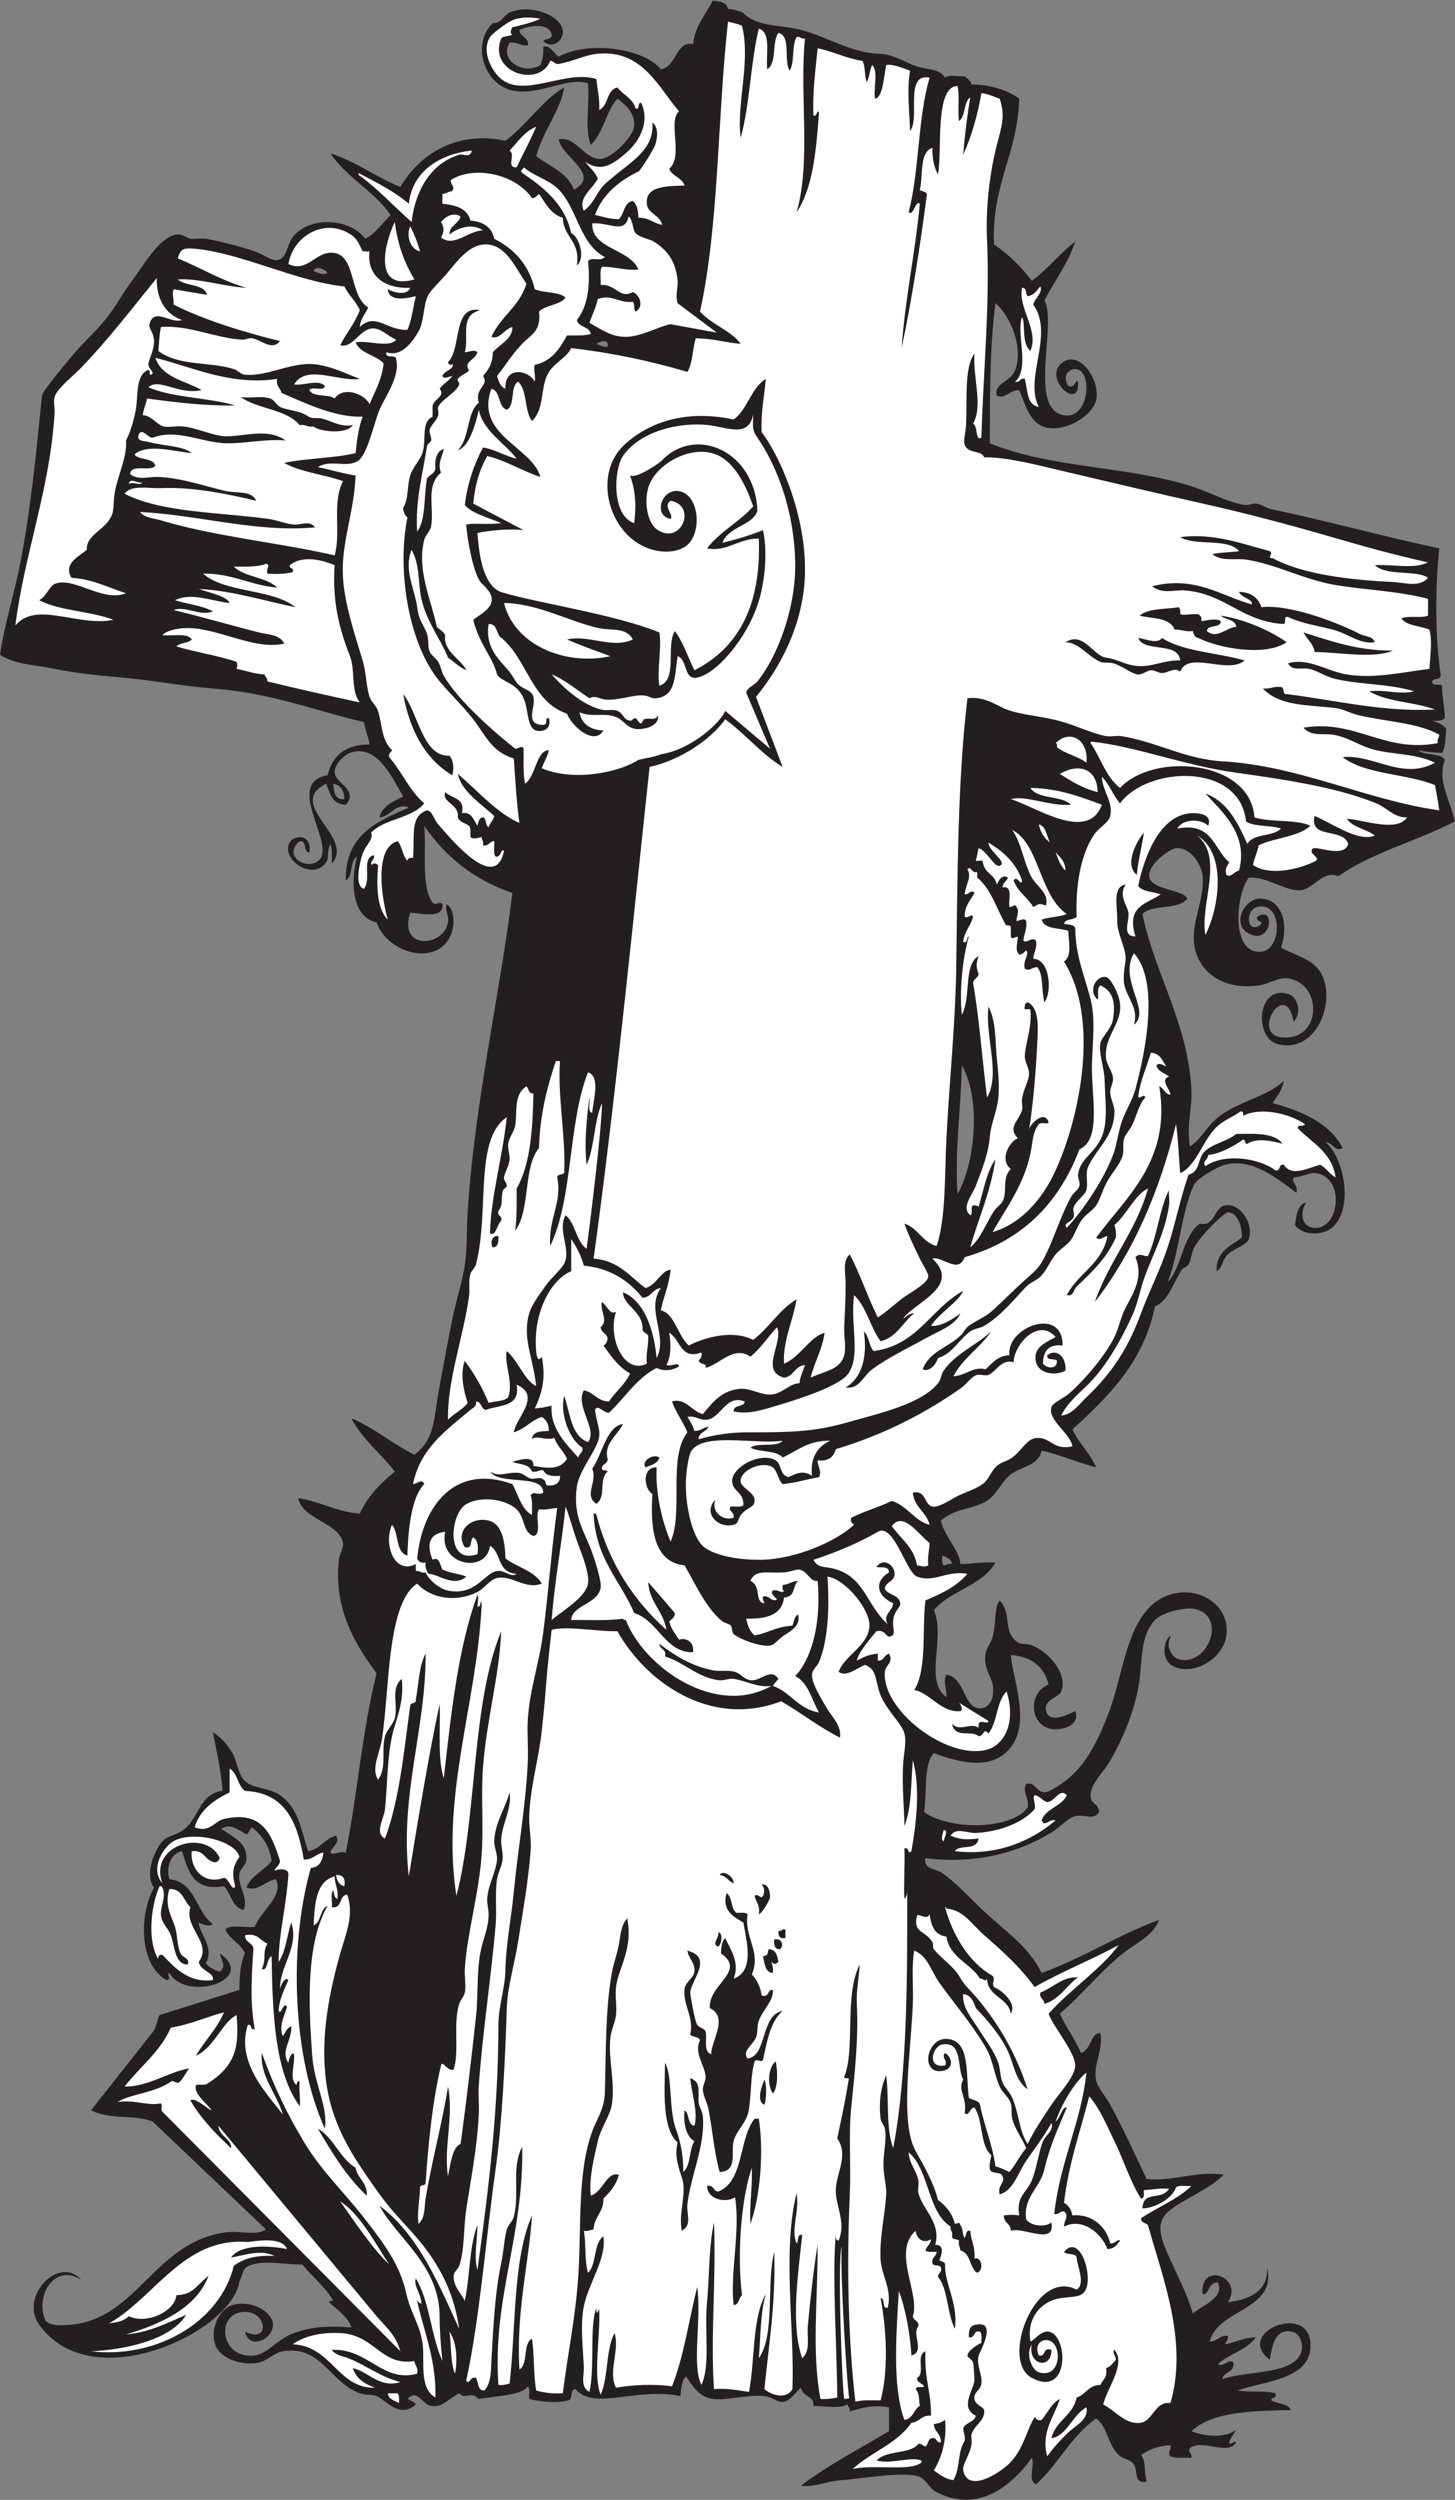 <?xml version="1.0" encoding="UTF-8" standalone="no"?>
<svg
   xmlns:dc="http://purl.org/dc/elements/1.1/"
   xmlns:cc="http://creativecommons.org/ns#"
   xmlns:rdf="http://www.w3.org/1999/02/22-rdf-syntax-ns#"
   xmlns:svg="http://www.w3.org/2000/svg"
   xmlns="http://www.w3.org/2000/svg"
   viewBox="0 0 498.72 856.347"
   height="856.347"
   width="498.72"
   xml:space="preserve"
   id="svg2"
   version="1.1"><rect x="0" y="0" width="498.72" height="856.347" fill="#808080" stroke="none"/><defs
     id="defs6" /><g
     transform="matrix(1.333,0,0,-1.333,0,856.347)"
     id="g10"><g
       transform="scale(0.1)"
       id="g12"><path
         id="path14"
         style="fill:#231f20;fill-opacity:1;fill-rule:evenodd;stroke:none"
         d="m 2826,1767.77 c -13.4,-23.1 -37.86,-4.78 -61.2,-10.81 -19.19,-4.96 -38.9,-27.78 -57.59,-39.6 -76.72,-48.5 -188.73,-85.95 -327.6,-68.4 -5.47,-28.61 25.12,-26.64 39.59,-35.99 37.32,-24.14 76.76,-68.93 115.19,-104.4 57.23,-52.82 110.26,-86.74 144.01,-154.81 107.21,39.2 195.43,97.38 302.4,136.81 -16.8,-42.8 -61.17,-60.3 -93.59,-86.41 -58.54,-47.09 -105.35,-106.87 -162.01,-154.79 15.89,-35.71 39.08,-64.14 54,-100.8 26.15,5.51 26.23,54.74 50.41,50.39 7.95,-43.3 -20.04,-81.19 -10.8,-122.4 3.53,-15.81 24.94,-41.16 35.99,-61.2 32.31,-58.622 64.34,-129.762 93.6,-190.797 61.6,-7.961 133.14,22.246 198.01,10.8 -34.38,-35.383 -96.1,-59.23 -136.8,-90 -44.65,-33.75 -23.26,-77.812 3.59,-136.797 21.84,-47.988 39.36,-80.148 54.01,-129.601 24.59,21.32 81.4,39.562 64.78,79.199 -25.11,3.809 -23.57,-35.176 -39.59,-28.797 -8.94,84.004 107.8,43.699 64.81,-21.601 44.16,5.23 106.17,23.269 100.8,90 26.62,-110.821 -124.92,-105.364 -147.6,-190.801 20.76,-0.371 24.24,16.562 46.8,14.402 1.72,-11.328 -5.14,-14.07 -7.21,-21.601 27.54,4.855 47.58,17.218 79.2,18 -22.46,-32.735 -68.15,-42.258 -97.21,-68.399 10.92,-11.633 27.87,15.528 39.61,3.594 3.83,-27.824 -25.82,-22.172 -28.81,-43.195 58.05,23.593 203.25,8.476 205.22,82.804 0.39,14.961 -8.38,35.879 -25.22,39.598 -46.7,10.305 -52.77,-44.012 -57.59,-72.004 -92.06,68.274 97.16,147.414 104.41,43.195 6.52,-94.031 -115.16,-96.726 -187.21,-122.39 27.29,-5.305 65.12,0.886 97.21,-7.207 4.61,-14.211 -10.49,-8.711 -10.8,-18 15.33,-9.864 43.32,-7.078 50.39,-25.196 -87.25,-1.98 -199.77,-1.464 -255.61,-54.003 36.21,-14.989 88.21,-17.852 115.22,3.601 -6.08,-10.738 -14.28,-19.336 -18.01,-32.398 3.07,-10.567 9.06,4.675 18.01,0 -22.91,-35.676 -85,9.5 -118.81,-14.407 -7.42,-13.367 5.16,-9.406 3.59,-25.195 -18.57,0.606 -40.62,-2.226 -53.98,3.606 -8.87,8.796 2.66,15.601 0,28.796 -31.84,-1.785 -55.66,-11.55 -75.61,-25.203 13.97,-18.769 6.55,-40.664 14.4,-68.398 -33.73,-7.226 -22.38,27.188 -32.4,43.199 -9.79,15.656 -25.59,12.465 -39.59,25.199 -27.72,25.203 -27.99,72.664 -57.6,93.602 C 2754.73,165.039 2721.02,90.754 2664,39.766 c -22.77,10.098 -2.2,50.578 -10.8,68.398 -41.31,-58.875 -132.81,-150.293 -248.4,-86.394 -15.35,8.484 -25.33,34.551 -46.79,39.598 -45.37,10.645 -145.04,-7.266 -194.42,-10.801 -36.54,-2.617 -71.44,-19.012 -104.39,-14.402 69.49,52.91 150.37,94.422 226.8,140.399 0,20.402 0,40.8 0,61.203 -37.19,6.14 -63.27,0.898 -101.78,-10.938 5.47,10.633 -7.29,12.227 -4.69,19.586 -15.57,-13.25 -58.61,-5.562 -87.93,-5.047 1.66,27.961 -23.42,18.164 -32.4,46.797 -9.65,-7.078 -25.2,-32.82 -43.2,-35.996 -17.29,-3.055 -27.58,11.453 -50.39,14.395 -38.77,5 -99.8,-12.079 -133.21,-7.196 -39.67,5.797 -55.65,41.602 -68.4,57.598 -13.09,-12.227 -12.72,-35.676 -14.4,-50.402 -113.69,23.82 -220.26,-38.458 -270,18 -15.55,-0.04 -5.13,-26.067 -18,-28.801 -29.23,-8.231 -75.01,-3.446 -100.8,3.605 -0.73,11.258 2.43,26.422 -3.6,32.403 -14.74,-23.692 -83.19,-24.797 -126,-32.403 -20.77,22.215 -33.56,-3.828 -50.4,14.395 -27.5,-13.371 -41.21,-36.77 -72,-32.395 -23.48,3.332 -32.8,41.438 -57.6,21.594 -8.56,-6.477 16.51,-9.641 18,-18 -42.47,-36.883 -74.411,9.855 -100.798,21.602 -11.355,5.058 -28.339,1.894 -43.203,7.199 -76.922,27.461 -98.828,124.324 -197.996,108.008 -21.652,-3.567 -39.176,-23.997 -61.203,-28.809 -41.648,-9.094 -97.699,8.477 -111.602,43.203 -16.386,40.957 9.403,94.57 43.204,104.402 52.531,15.274 104.57,-20.671 104.402,-50.402 -0.223,-37.809 -61.539,-66.336 -72.004,-17.996 62.816,-30.605 56.914,45.227 7.203,50.402 -83.949,8.719 -76.437,-122.316 17.996,-111.601 32.614,3.691 57.336,42.156 100.801,57.597 45.941,16.305 85.152,19.188 147.598,14.395 -4.793,21.648 -36.75,47.215 -57.598,64.805 0.586,4.218 6.563,3.035 10.801,3.601 -20.516,37.082 -54.051,61.145 -79.199,93.594 -41.622,-1.863 -108.149,15.312 -144.004,-7.195 -10.571,-6.645 -8.047,-18.028 -17.993,-35.996 -16.097,-127.149 -376.98,-303.665 -514.8,-111.614 -52.438,73.078 52.168,179.992 107.996,115.207 -66.594,43.66 -117.945,-37.812 -93.602,-100.8 6.715,-17.375 37.828,-17.336 68.399,-14.399 171.05,16.449 214.695,214.789 399.601,237.602 33.68,4.148 76.035,-9.895 100.801,7.195 L 392.402,972.168 c -46.347,18.633 -107.91,3.645 -158.398,28.802 L 396,1206.16 c 5.52,9.52 10.57,35.47 14.398,39.6 l 205.207,64.81 c 0.043,35.95 2.524,69.47 14.395,93.59 -11.121,26.09 -39.062,35.34 -50.398,61.2 12.214,15.39 51.789,3.42 75.597,7.21 14.504,40.88 76.364,79.1 54,122.39 -26.347,-4.15 -45.894,-32.62 -75.601,-21.6 12.476,31.93 45.468,43.34 64.804,68.41 -5.605,39.99 -24.984,66.21 -50.398,86.39 -6.184,-4.61 -7.234,-14.36 -14.406,-18 -19.032,10.16 -39.868,30.16 -64.797,14.4 33.031,-23.23 67.097,-35.67 64.797,-79.2 -0.754,-14.41 -15.848,-23.14 -17.993,-35.99 -5.566,-33.3 24.688,-60.85 10.797,-93.61 -30.07,7.13 -32.105,42.3 -50.402,61.2 -79.977,-13.97 -91.992,40.01 -107.996,90 -28.297,-5.26 -42.285,-40.12 -32.399,-72 68.258,-7.33 67.325,-83.87 111.598,-115.19 -10.195,-8.4 -27.18,-0.53 -36.004,3.59 0.141,-26.37 41.375,-64.65 18,-104.4 8.66,-10.53 20.801,-17.59 36,-21.6 18.067,12.98 3.731,29.05 0,46.8 97.977,-67.47 -85.433,-125.95 -129.594,-50.4 -9.531,-2.85 8.051,-16.91 -7.203,-18 -69.066,36.69 -72.64,164.74 -32.402,237.6 -24.965,33.43 1.078,96.21 21.602,118.81 13.961,15.37 36.5,15.25 57.597,32.39 36.285,29.48 39.785,92.08 97.203,97.21 -4.023,54.77 -15.629,101.96 -25.199,151.2 23.031,-15.27 36.985,-31.68 50.399,-54.01 12.043,-20.03 14.425,-55.21 32.398,-72 21.273,-19.86 63.402,-16.83 90,-35.99 46.441,-33.47 52.699,-81.24 72.004,-144.01 32.226,4.97 41.922,32.47 71.996,39.6 11.602,-18.05 -11.109,-28.48 -14.398,-43.2 7.074,-7.99 23.878,4.73 39.597,0 29.817,150.19 42.836,317.17 79.203,460.8 -58.269,77.56 -110.047,167.81 -97.203,291.6 1.199,11.54 12.789,31.12 10.805,43.2 -8.453,51.33 -105.457,60.96 -115.203,115.2 57.707,-8.29 96.695,-35.3 158.398,-39.6 20.621,45.38 53.731,78.28 90.001,108.01 -35.97,46.82 -83.446,82.15 -111.602,136.8 59.976,-25.24 104.932,-65.48 162.012,-93.61 54.53,42.35 48.14,88.2 64.79,176.41 10.99,58.2 21.79,120.71 36,187.2 11.12,52 28.23,94.31 32.4,158.4 2.18,33.46 1.48,67.29 3.6,100.79 17.74,280.39 82.73,558.27 115.2,820.8 -99.24,33.97 -172.8,93.6 -226.8,172.8 6.25,-60.16 -9.08,-155.18 21.6,-198 9.57,-8.09 18.33,5.38 25.2,-3.6 3.67,-39.25 -56.22,-23.22 -82.8,-21.6 -31.06,-96.8 85.67,-89.26 97.2,-25.2 3.05,16.93 -8.07,29.79 -3.6,46.8 22.62,-14.29 20.57,-56.11 10.8,-79.2 -35.1,-82.97 -163.423,-47.16 -190.798,32.4 -63.992,13.88 -67.312,104.01 -50.398,169.2 -19.234,-10.76 -9.356,-50.64 -28.805,-61.2 -1.84,118.24 81.266,151.54 162.001,187.2 -33.71,14.45 -45.81,-23.75 -75.595,-25.2 7.77,30.63 36.485,40.31 61.195,54 -26.79,42.65 -65.202,136.97 -136.8,111.6 -15.195,-5.38 -40.898,-30.24 -39.602,-50.4 1.829,-28.19 62.786,-44.7 28.801,-82.8 -34.605,0.19 -40.594,29 -50.398,54.01 -107.223,-53.12 75.558,-137.62 14.402,-205.21 -0.422,17.58 1.938,37.93 -3.601,50.4 -10.895,-22.83 -1.848,-33.22 -10.801,-46.8 -30.863,-46.8 -107.86,-0.31 -97.199,43.2 6.851,27.97 61.757,33.34 54.003,-18 -17.562,0.44 -4.359,31.65 -25.207,28.8 -41.808,-35.44 9.27,-71.27 43.2,-54 63.316,32.21 -90.246,203 28.804,223.2 12.145,50.26 45.157,79.65 107.996,79.2 -3.21,20.79 -11.589,36.41 -14.398,57.6 -120.043,27.27 -236.281,74.83 -388.797,86.4 -81.433,6.18 -154.098,21.51 -241.203,28.8 -57.332,4.79 -111.039,10.6 -165.602,21.6 -58.039,11.7 -98.445,10.14 -140.398,36 11.57,80.42 38.262,161.41 54,244.8 26.215,138.87 39.953,282.6 54.004,421.2 1.184,11.71 61.168,83.11 79.199,104.4 28.649,33.82 59.137,60.98 82.797,90 28.707,35.2 47.676,72.74 72.004,104.4 25.051,32.61 67.644,109.68 111.594,115.2 17.215,2.16 24.707,-8.63 36.004,-10.8 8.968,-1.73 24.378,2.2 39.597,0 31.641,-4.58 92.18,-20.86 126,-32.4 23.114,-7.88 43.164,-26.44 61.203,-21.6 21.289,5.71 21.868,38.63 36,57.6 40.18,53.97 144.176,51.78 187.2,-3.6 26.824,15.18 43.914,40.08 64.798,61.2 -42.576,61.83 -113.048,95.75 -154.798,158.41 66.984,-21.83 116.683,-60.92 179.998,-86.41 46.3,79.81 140.09,146.1 270,118.8 54.09,39.58 98.44,107.87 151.2,136.8 -9.57,-58.95 -55.13,-112.78 -72,-176.4 34.35,-26.85 80.38,-42.02 97.2,-86.4 70.17,39.42 -30.44,82.38 -39.6,129.6 44.13,9.43 64.71,-50.95 108,-50.4 25.64,0.33 84.92,54.95 86.4,86.4 1.41,29.91 -18.94,51.05 -43.2,68.4 -29.6,-32.8 -36.24,-88.56 -68.4,-118.8 -16.65,38.55 -2.51,107.89 -7.2,158.41 -60.26,18.94 -145.57,-45.58 -216,-10.81 -55.69,27.5 -79.89,116.42 -28.8,165.6 22.53,-2.09 27.58,21.81 46.8,28.8 57.51,20.92 136.1,-13.39 133.2,-53.99 -1.72,-24.06 -29.3,-40.83 -50.4,-21.61 5.08,8.13 23.45,2.95 21.6,18 -7.51,30.97 -60.29,22.49 -82.79,10.8 1.23,-19.17 24.61,-16.18 21.59,-39.6 -19.05,-1.05 -26.68,9.32 -46.8,7.2 -27.16,-44.23 34.09,-84.54 79.2,-57.6 5.62,12.38 8.45,27.55 7.2,46.8 17.1,6.39 26.61,-16.5 39.6,-25.2 75.64,41.17 218.29,22.55 262.8,-32.4 40.99,6.05 38.75,73.74 82.8,64.8 5.59,48.41 32.81,75.19 50.4,111.6 18.85,-1.54 36.72,-4.08 39.6,-21.6 15.21,0.81 23.25,-5.55 36.01,-7.2 40.53,-43.13 101.54,-30.14 165.58,-50.4 68.09,-21.54 120.12,-55.69 190.8,-57.6 31.94,-0.86 63.48,-22.56 93.62,-32.4 27.85,-9.09 57.11,-4.56 71.99,-28.8 15.94,9.46 26.11,2.5 50.41,3.6 7.07,-6.12 15.35,-11.04 17.99,-21.6 41.17,2.01 93.59,-13.85 122.4,-36 -3.96,-142.44 -71.82,-220.98 -64.8,-374.4 37.67,-25.92 69.88,-57.33 97.2,-93.6 40.96,29.84 71.41,70.19 111.6,100.8 -19,-57.8 -52.98,-100.61 -79.19,-151.2 33.67,-61.1 -43.77,-279.29 50.39,-295.2 66.54,-11.24 74.45,118.32 28.8,118.8 -18.45,0.19 -33.8,-19.4 -18,-43.2 18.38,-8.52 18.22,19.87 25.19,10.8 6.62,-78.09 -89.86,6.11 -43.18,46.81 45.1,39.3 101.07,-42.12 90,-93.61 -9.04,-41.95 -85.76,-88.1 -136.82,-68.4 -32.91,12.71 -44.39,51.11 -61.19,93.6 -23.05,0.62 -37.46,-23.79 -57.6,-14.4 -8.4,31.86 35.14,35.2 46.8,64.8 23.75,60.24 -15.2,144.43 -50.39,172.8 -15.23,-115.01 -14.02,-248.72 -14.41,-360 161.85,-65.78 355.95,-57.72 522.01,-111.6 45.5,-14.77 87.34,-39.36 133.2,-46.8 9.8,-1.6 19.9,4.27 28.79,3.61 13.1,-1 26.91,-11.75 39.61,-14.41 143.96,-30.24 291.35,-71.1 431.99,-100.8 -9.12,-88.26 -12.25,-216.09 3.59,-324 2.54,-15.74 -18.73,-7.67 -21.6,-18 -1.07,-13.08 19.2,-4.81 25.22,-10.8 0.27,-29.72 6.33,-53.66 7.19,-82.8 -5.81,-7.4 -18.05,-8.35 -32.41,-7.2 13.85,-5.36 29.09,-9.33 36.02,-21.6 -2.09,-21.92 -1.49,-46.52 -10.8,-61.2 -21.82,0.98 -43.32,2.29 -61.21,7.2 15.62,-15.57 57.01,-5.39 68.4,-25.2 -20.55,-56.26 14.88,-102.72 25.21,-158.4 -96.17,-50.23 -213.22,-79.59 -298.81,-140.4 -42.01,15.68 -62.34,-32.41 -97.21,-36 -37.22,-3.83 -86.48,35.24 -133.2,32.4 -34.33,-44.19 -46.19,-193.21 28.81,-190.8 58.32,1.87 59.38,132.02 -7.21,115.2 -31.99,-8.09 -27.3,-69.9 7.21,-46.8 13.26,13.2 -12.54,5.74 -7.21,21.6 48.05,31.96 37.85,-74.36 -21.6,-43.2 -45.56,23.89 -11.52,90.15 28.81,90 52.46,-0.19 75.98,-58.27 54,-126 35.43,-19.71 84.55,-29.8 104.4,-68.4 36.87,-71.72 -12.85,-203.28 -111.6,-180 -62.85,14.82 -55.51,152.89 25.19,129.61 23.01,-6.64 37.99,-45.59 14.42,-72.01 -20.36,121.57 -125.04,-52.85 -10.8,-39.6 85.02,9.87 78.84,140.28 -3.62,151.21 -26.42,3.49 -47.01,-13.99 -75.58,-18.01 -93.07,-13.08 -155.75,35.83 -165.61,104.4 -8.32,57.89 26.91,115.39 21.6,176.4 -2.58,29.73 -30.7,75.04 -68.4,72 -15.84,-1.27 -76.25,-44.27 -68.39,-75.6 8.12,-32.42 87.65,-30.72 97.18,-54 -21.27,-30.33 -90,-13.19 -115.19,-39.6 32.26,-155.29 117.81,-281.49 125.99,-453.6 2.13,-44.39 -13.55,-93.62 -3.59,-144 30.1,20.34 40.72,48.59 68.4,72.01 52.6,44.48 131.93,55.77 172.79,97.19 -3.89,-24.9 -17.95,-39.65 -28.79,-57.6 77.05,-21.35 145.9,-50.89 180,-115.2 -18.67,-12.21 -25.11,14.47 -43.2,14.4 48.51,-42.25 74.32,-178.06 10.8,-223.2 -20.61,-14.65 -70.33,-17.67 -90,10.8 4.06,24.73 5.25,52.35 28.81,57.6 -20.14,-30.32 -9.28,-68.7 28.79,-64.8 58.16,5.97 68.77,130.43 -3.6,140.4 -18.88,2.6 -29.84,-9.01 -57.59,-10.8 -7.91,-11.43 12.63,-19.29 7.18,-39.6 -45.72,33.36 -113.02,91.09 -183.59,72 -22.87,-6.19 -72.5,-36.66 -79.2,-50.4 -32.58,-66.74 -38.83,-177.2 -68.4,-251.99 37.33,40.67 37.81,118.18 82.8,151.2 39.1,-9.19 36.01,41.46 64.8,46.79 36.76,6.81 74.71,-44.23 61.19,-86.39 -5.04,-15.76 -40.37,-25.57 -53.98,-39.6 -16.82,-17.34 -12.7,-34.18 -28.81,-43.21 -1.76,52.16 36.27,64.55 64.8,86.4 1.16,30.72 -12.32,65.54 -35.99,64.8 -8.97,-0.28 -66.94,-55.23 -86.41,-89.99 -7.05,-12.61 -7.83,-32.58 -14.39,-43.21 -5.18,-8.36 -14.5,-8.73 -18.01,-14.39 -22.91,-36.97 -35.45,-81.11 -68.4,-93.61 -30.14,-146.27 -120.8,-232 -212.4,-316.79 16.97,-35.84 44.98,-60.63 61.21,-97.21 -48.58,12.64 -91.06,31.37 -140.41,43.2 -8.6,-39.99 -52.25,-40.37 -79.2,-61.2 -26.76,-20.66 -36.29,-55.9 -68.4,-72 -39.59,-19.83 -74.78,-15.54 -111.6,-46.8 9.88,-42.71 47.13,-73.89 50.41,-111.6 31.39,-0.19 56.23,6.17 90,3.61 -34,-59.61 -116,-71.23 -158.42,-122.41 31.37,-67.74 -26.5,-182.53 32.4,-223.19 1.92,19.9 -10.09,41.03 0,57.6 47.41,-7.02 42.6,-81.28 82.82,-86.41 25.45,-3.23 42.67,22.98 35.99,61.2 -3.98,22.77 -24.47,42.15 -18.01,79.2 2.64,15.04 13.46,26.88 18.01,43.21 9.44,33.78 3.3,73.45 18.01,93.6 32.99,-34.21 6.31,-80.02 46.8,-108.01 7.87,-5.44 23.94,-2.4 35.99,-7.2 41.27,-16.41 93.09,-70.43 75.61,-118.8 -5.26,-14.49 -40.65,-20.04 -39.61,-43.2 2.05,-45.52 61.27,-13.86 75.6,-7.2 13.89,-37.26 -33.75,-48.24 -54,-46.79 -64.2,4.57 -69.67,93.19 -14.39,115.19 -11.92,45.71 -43.52,71.68 -97.21,75.61 6.01,-69.83 58.53,-188.39 -14.4,-252.01 -45.82,-39.96 -114.21,-25.57 -183.61,0 -27.71,-31.07 -16.7,-100.89 -25.19,-151.19 63.8,-46.5 220.39,-47.64 266.4,10.8 5.14,25.33 -15.41,40.81 -3.59,61.2 20.43,7.22 27.56,-21.43 46.8,-21.61 15.05,-0.13 51.56,27.69 57.59,32.41 51.02,39.84 82.33,105.23 107.99,172.79 43.01,113.14 47.35,278.94 169.22,306.01 68.46,15.2 143.09,-32.97 133.18,-108 -8.04,-61.02 -86.36,-104.74 -136.79,-79.2 -31.12,15.75 -25.49,60.45 -10.8,75.6 10.35,10.66 -5.3,-12.57 0,-28.81 4.9,-15 13,-25.47 25.19,-28.79 73.63,-20.07 126.97,111.47 39.61,129.6 -18.67,3.86 -78.44,-5.59 -100.8,-28.8 -35.66,-37.02 -32.34,-90.83 -39.59,-151.2 -8.91,-73.98 -43.98,-157.62 -79.22,-216.01 -15.31,-25.39 -49.35,-56.32 -46.8,-86.4 1.88,-21.95 21.86,-17.42 21.61,-39.59 z m -403.21,658.79 c 11.17,-4.43 23.28,-7.92 25.22,-21.6 -11.02,2.61 -13.13,-3.68 -21.6,-3.59 -4.96,4.64 -3.58,15.63 -3.62,25.19 z m -860.39,3106.8 c -13.19,-1.19 -20,4 -28.8,7.2 7.55,5.63 33.06,14.73 28.8,-7.2 z m -719.998,190.8 c -8.839,-9.76 -28.148,0.45 -36,3.6 6.231,15.9 29.899,2.82 36,-3.6 z m 14.399,-1313.99 c 19.371,-3.44 27.969,-17.64 28.804,-39.61 -25.113,-2.31 -26.98,18.62 -28.804,39.61 z M 2473.2,3686.56 c 50.1,-88.4 34.42,-249.66 -10.8,-331.2 -7.97,114.5 8.44,214.29 10.8,331.2 v 0" /><path
         id="path16"
         style="fill:#ffffff;fill-opacity:1;fill-rule:evenodd;stroke:none"
         d="m 1378.8,6098.56 c -15.57,-36.03 -33.68,-69.52 -50.4,-104.4 -28.56,-0.78 -1.21,32.2 -18,43.2 21.19,22.01 37.73,48.68 68.4,61.2 z m -453.601,-126 c -3.5,0.1 -2.793,4.41 -3.597,7.21 45.406,-24.21 92.268,-46.94 129.598,-79.21 9.64,87.62 84.98,128.54 162,136.8 -3.18,-20.08 -22.98,-7.95 -32.4,-10.8 -74.89,-22.68 -113.73,-95.49 -122.4,-172.8 -44.71,39.28 -84.802,83.19 -133.201,118.8 z m 129.601,-129.6 c 10,-20 18.83,-41.17 25.2,-64.8 -23.36,4.81 -36.78,36.84 -25.2,64.8 v 0" /><path
         id="path18"
         style="fill:#ffffff;fill-opacity:1;fill-rule:evenodd;stroke:none"
         d="m 1346.4,5994.16 c 35.15,-27.89 70.29,-32.07 97.2,-64.8 42.33,-51.48 50.35,-134.1 111.6,-165.6 -12.46,-13.3 -34.22,1.83 -43.2,-10.8 6.56,-61.57 -0.7,-117.01 -28.8,-151.2 4.51,-19.49 32.39,-15.62 36,-36 -16.88,-4.72 -39.5,-3.7 -61.2,-3.6 -18.87,-33.93 -39.29,-66.31 -82.8,-75.6 -4.26,-10.68 2.35,-24.44 0,-43.2 -18.01,32.28 -78.36,38.91 -75.6,-18 -13.28,4.72 -17.11,18.89 -21.6,32.4 24.3,30.23 40.63,60.34 72,90 18.98,17.94 41.68,29.32 36,75.6 17.32,17.49 53.31,16.29 68.4,36 -17.6,16 -55.93,11.27 -79.2,21.6 -15.29,62.7 -52.45,103.55 -104.4,129.6 -5.99,30.01 -28.12,43.88 -61.2,46.8 -7.4,31 -37,39.8 -72,43.2 0,8.4 0,16.8 0,25.2 10.2,0.61 15,6.6 25.2,7.2 8.38,14.12 -4.4,13.38 -3.6,28.8 60.62,37.88 166.2,15.13 208.8,-46.8 9.2,0.4 12.61,6.6 18,10.8 17.13,-23.67 29.65,-51.95 61.2,-61.2 1.58,-51.22 46.12,-59.48 36,-122.4 23.39,18.15 6.03,74.09 -14.4,82.8 -17.3,77.94 -75.37,120.36 -126,154.81 -7.23,7.33 1.59,7.05 3.6,14.39 v 0" /><path
         id="path20"
         style="fill:#ffffff;fill-opacity:1;fill-rule:evenodd;stroke:none"
         d="m 1184.4,5868.16 c -5.11,-20.09 -28.27,-22.12 -28.79,-46.8 21.06,17.32 57.57,30.26 86.39,10.8 -39.04,-0.98 -74.92,-44.86 -108,-18 8.54,12.38 8.54,27.22 0,39.6 12.72,14.77 30.53,25.42 50.4,14.4 v 0" /><path
         id="path22"
         style="fill:#ffffff;fill-opacity:1;fill-rule:evenodd;stroke:none"
         d="m 1616.4,5868.16 c 11.86,-9.97 10.12,-34.84 18,-43.2 10.79,-11.44 37.16,-15.43 46.81,-21.6 31.45,-20.11 56.23,-46.72 61.19,-100.8 1.41,-15.33 -6.32,-37.31 0,-57.6 l 100.8,-75.6 -118.8,21.6 c -26.79,-3.95 -75.89,-32.4 -115.2,-32.4 -36.72,0 -58.38,16.34 -93.59,36 7.14,20.46 16.57,38.62 21.59,61.2 36.45,13.34 52.55,-11.1 90,-7.2 6,-4.81 1.2,-20.4 7.2,-25.2 22.14,11.89 11.46,42.55 -7.2,50.4 -33.28,-19.66 -44.22,21.63 -82.8,18 1.46,15.34 -3.49,37.08 3.6,46.8 33.89,0.29 57.42,-9.78 93.6,-7.2 -22.43,54.47 -120.8,51.87 -118.8,118.81 43.3,3.48 84.02,-29.2 93.6,17.99 v 0" /><path
         id="path24"
         style="fill:#ffffff;fill-opacity:1;fill-rule:evenodd;stroke:none"
         d="m 1015.2,5853.76 c 7.12,-58.88 25.49,-106.51 50.41,-147.6 -108.637,-31.28 -75.993,95.9 -50.41,147.6 v 0" /><path
         id="path26"
         style="fill:#ffffff;fill-opacity:1;fill-rule:evenodd;stroke:none"
         d="m 932.402,5778.16 c 5.231,1.97 18.606,-4.21 17.996,3.6 -8.976,-63.94 35.27,-99.97 104.402,-97.2 -8.9,-21.68 -42.78,-11.77 -57.597,-3.6 2.488,-36.66 57.037,-20.86 71.997,-18 -7.09,-28.91 -10.38,-61.62 -21.6,-86.4 -53.209,-2.05 -82.268,46.09 -122.401,7.2 1.778,22.23 14.469,33.54 21.602,50.4 -50.071,30.57 -30.082,134.45 -90,140.4 -45.438,4.52 -66.363,-52.37 -115.199,-28.8 12.929,75.76 99.046,121.89 165.601,72 10.574,-7.93 18.613,-24.88 25.199,-39.6 v 0" /><path
         id="path28"
         style="fill:#ffffff;fill-opacity:1;fill-rule:evenodd;stroke:none"
         d="m 403.203,5709.77 c -1.875,-51.02 20.703,-92.81 64.801,-108.01 -28,-10.49 -69.445,31.83 -82.805,-7.2 -5.594,-16.35 10.02,-19.76 10.801,-46.8 0.73,-24.94 -15.312,-50.33 -14.398,-61.2 0.941,-11.21 18.14,-20.49 7.199,-25.2 -8.625,-1.43 1.996,16.4 -10.797,10.8 -29.934,-16.13 -22.262,-64.69 -28.805,-100.8 -5.476,-30.28 -14.433,-58.53 -25.199,-79.2 3.035,-43.11 -19.715,-84.32 -28.801,-133.2 -3.871,-20.84 -2.019,-44.76 -7.195,-57.6 -15.977,-39.62 -67.199,-51.02 -64.801,-90 -20.238,-17.49 -60.918,-34.7 -39.605,-72 56.445,-3.56 94.543,-25.46 140.402,-39.59 -58.684,-24.05 -129.785,40.42 -180,25.19 -17.883,-5.42 -23.18,-32.83 -43.195,-43.2 52.55,-27.85 132.945,-27.85 190.797,-50.4 -90.809,-18.85 -198.016,49.69 -252,-14.4 22.855,183.66 89.757,352.45 100.796,547.2 0.665,11.68 -3.5,27.88 0,39.6 6.942,23.2 44.332,50.62 68.403,75.6 70.984,73.69 133.41,155.62 194.402,230.41 v 0" /><path
         id="path30"
         style="fill:#ffffff;fill-opacity:1;fill-rule:evenodd;stroke:none"
         d="m 2674.8,5688.16 c 8.15,-15.46 -14.62,-30.89 -18,-46.8 55.25,-76.59 -24.61,-189.23 14.39,-262.8 -31.62,4.37 -28.24,43.74 -35.99,72 -14.36,3.56 -10.84,-10.76 -25.2,-7.2 38.96,32.15 2.5,125.64 18.01,165.6 9.65,-13.75 -2.09,-68.11 21.6,-86.4 22.77,53.61 -32.21,108.71 -21.6,162 13.01,1.01 8.22,-15.77 14.39,-21.6 16.64,2.56 23.81,14.58 32.4,25.2 v 0" /><path
         id="path32"
         style="fill:#ffffff;fill-opacity:1;fill-rule:evenodd;stroke:none"
         d="m 367.203,5184.16 c -11.265,-9.35 -22.637,3.65 -36.004,-3.6 2.864,17.58 24.293,0.24 36.004,3.6 v 0" /><path
         id="path34"
         style="fill:#ffffff;fill-opacity:1;fill-rule:evenodd;stroke:none"
         d="m 2804.39,4514.56 c -0.66,3.06 1.41,3.4 3.62,3.6 109.69,-11.35 237.75,-61.16 367.19,-79.2 128.8,-17.95 262.12,-37.8 363.61,-79.19 27.95,-11.41 47.34,-38.09 79.2,-36.01 -25.12,-39.22 -112.25,-6.35 -154.81,-3.6 15.55,-22.84 50.34,-26.47 72,-43.2 -41.37,-17.7 -108.34,30.55 -154.79,50.4 -14.61,-61.25 73.38,-29.02 86.39,-72 -10.1,-35.03 -71.78,-8.08 -90,-10.8 -16,-14.28 18.55,-22.18 7.2,-32.4 -41.5,-21.78 -120.21,-40.29 -162.01,-10.8 3.11,18.5 11.31,31.9 14.42,50.4 41.01,20.19 101.48,20.92 133.2,50.4 -37.77,17.43 -102.58,7.84 -144,21.6 -10.43,147.21 -257.9,168.56 -345.61,75.6 -36.23,27.37 -49.59,77.62 -75.61,115.2 z M 874.801,766.965 C 924.965,735.527 963.516,661.281 1000.8,604.961 958.684,644.453 913.59,712.148 874.801,766.965 Z M 1238.4,2296.96 c 0,2.41 0,4.81 0,7.2 -4.99,13.41 -0.54,-10.59 -7.2,-7.2 -7.93,-13.51 2.16,26.08 -3.6,28.8 -49.65,-136.35 -67.7,-304.28 -86.4,-471.6 -16.92,49.95 -7.79,138.11 -10.8,190.8 -30.44,-143.55 -54.65,-293.35 -79.2,-442.79 -23.98,210.36 44.59,379.23 43.2,572.39 -17,-30.99 -17.83,-78.16 -25.2,-118.8 1.36,-10.96 -13.09,-6.11 -14.4,-14.39 -16.23,-119.38 -27.93,-243.27 -64.8,-342 -27.945,13.68 -2.418,51.63 0,75.59 6.273,62.17 5.438,129.65 18,187.21 9.85,45.13 31.77,83.75 25.2,147.6 -29.95,-24.77 -8.91,-65.16 -18,-100.81 -4.21,-16.52 -20.782,-30.1 -25.2,-46.79 -10.266,-38.8 5.406,-80.43 -17.996,-111.6 -18.469,30.59 4.836,66.52 10.801,108 9.535,66.36 12.722,145.84 21.595,215.99 8.96,70.85 25.13,153.02 68.4,180 35.11,-38.65 99.79,-49.17 154.8,-21.59 17.57,8.8 33.11,32.79 50.4,35.99 40.62,7.52 72.6,-30.8 115.2,-14.4 -19.57,33.23 -63.81,41.8 -93.6,64.81 -0.79,44.8 -9.19,88.83 -43.2,97.19 -45.77,11.26 -87.6,-28.62 -61.2,-68.4 21.3,-5.7 12.3,18.91 21.6,25.2 13.41,-7.61 13.36,-28.99 10.8,-43.19 -82.07,-28.34 -69.91,99.45 -32.4,125.99 35.37,25.04 104.24,16.73 133.2,-10.8 22.11,-21.01 15.48,-58.73 43.2,-68.4 23.59,4.02 2.31,52.9 14.4,68.4 18.96,-2.15 30.93,2.68 46.8,3.6 -14.62,-105.35 -22.15,-213.05 -36,-320.39 -9.81,-76.04 -35.06,-147.52 -39.6,-223.21 -2.16,-35.93 1.58,-72.09 0,-108 -4.89,-111.28 -25.42,-224.15 -35.99,-334.79 -6.55,-68.49 -20.32,-135.2 -21.61,-201.6 -0.89,-46.08 -17.96,-92.61 -18,-140.4 -0.16,-216.63 -24.7,-419.972 -54,-630.004 -9.94,33.985 0.24,78.926 0,115.196 -21.29,-54.317 -19.03,-132.168 -32.4,-194.395 -11.28,21.906 -30.01,38.078 -28.8,64.797 0.44,9.625 11.01,15.625 14.4,25.203 13.97,39.356 10.83,96.145 18,143.996 11.69,77.996 27.94,157.84 32.4,244.801 1.28,24.916 -1.84,49.936 0,75.596 9.72,135.74 32.14,280.26 43.2,410.4 3.49,41.01 -1.97,81.5 3.6,118.8 2.7,18.04 12.7,33.45 14.4,50.4 1.8,17.95 -5.09,36.36 -3.6,54.01 3.31,39.22 27.92,78.87 21.6,118.79 -11.2,-41.07 -38.1,-79.14 -39.6,-125.99 -0.48,-15.22 8.45,-31.2 7.2,-46.81 -2.64,-33 -23.16,-64.89 -25.2,-100.8 -0.79,-13.86 3.59,-26.32 3.6,-39.6 0.04,-36.39 -15.15,-64.58 -21.6,-100.8 -9.33,-52.41 -4.96,-108.38 -10.8,-161.99 -12.09,-110.97 -25.18,-221.66 -39.6,-327.607 -21.2,-8.262 -25.74,-49.661 -32.4,-82.793 -11.9,72.011 15.45,154.812 0,230.4 -13.94,-89.963 -41.05,-188.049 -57.6,-288.01 -3.46,-20.918 -0.63,-49.207 -18,-64.793 -4.65,23.367 2.52,60.899 3.6,90 -2.66,12.266 13.27,5.926 14.4,14.395 7.33,106.679 17.73,210.278 39.6,302.398 3.54,15.69 16.25,-15.72 32.4,-10.8 15.71,48.9 -2.02,116.12 14.4,169.2 3.09,9.96 12.6,19.44 14.4,28.8 3.82,19.82 -1.35,41.02 0,61.2 6.28,93.73 35.86,190.75 43.2,291.6 5.45,74.87 -2.03,152.64 3.6,226.81 9.31,122.65 42.43,236.56 46.8,349.2 -77.19,-188.02 -61.03,-469.37 -115.2,-680.4 -40.08,257.43 52.22,493.82 64.8,745.19 z m 190.8,1400.4 c 3.6,0 7.2,0 10.8,0 -6.74,-86.82 14.94,-196.81 10.8,-280.8 3.47,-15.47 -17.69,-6.31 -18,-18 13.47,-64.86 -23.67,-107.6 -18,-176.39 59.12,122.07 45.68,316.71 97.2,446.39 33.21,-10.77 12.81,-74.71 10.8,-104.4 -13.05,2.55 -4.96,26.23 -7.19,39.6 -7.74,-56.75 -13.41,-120.14 -7.21,-172.8 20.96,45.04 18.77,113.23 39.6,158.4 -0.86,-70.61 -32.16,-319.01 -39.6,-374.4 -27.16,19.65 -28.45,65.14 -54,86.4 -20.08,-35.7 8.68,-77.73 0,-115.2 -4.6,-19.85 -34.46,-42.2 -50.4,-64.79 -15.23,-21.6 -36.89,-50.03 -43.2,-72 -18.42,-64.24 9.86,-112.89 18,-187.2 -28.8,12.24 -46.93,65.67 -75.6,90 -7.81,-32.65 17.84,-79.46 3.6,-118.81 -10.59,-11.02 -34.1,-9.09 -50.4,-14.4 -16.28,40.12 -37.33,75.47 -61.2,108 -12.84,-34.06 -2.76,-76.88 7.2,-108 -13.06,-18.14 -35.39,-27.01 -50.4,-43.2 -2.24,100.7 38.59,207.92 54,316.81 2.82,19.93 -2.06,38.22 3.6,57.6 2.48,8.47 11.91,15.6 14.4,25.19 35.31,135.9 -5.75,320.22 79.2,378 -11.24,-104.1 -41.36,-206.65 -43.2,-298.81 15.72,-8.2 18.08,24.04 28.8,32.41 3.56,14.36 -10.76,10.84 -7.2,25.2 12.11,15.17 6.54,28.16 10.8,50.4 1.36,7.08 10.72,9.76 10.8,14.4 0.14,7.92 -8.45,13.3 -7.2,21.6 2.18,14.45 13.57,29.72 14.4,46.8 0.62,12.74 -5.36,26.34 -3.6,39.6 2.15,16.2 15.47,31.16 18,46.8 6.06,37.34 -4.82,78.58 28.8,100.8 6.73,-5.27 4.25,-19.75 18,-18 -1.76,-88.34 -6.88,-181.83 -43.2,-244.79 0.38,-37.59 0.66,-75.07 -3.6,-108 39.5,51.69 19.91,162.48 61.2,212.39 2.38,86.42 21.13,156.47 43.2,223.2 z m -162,-478.79 v 0 c 13.91,0.49 14.75,14.04 14.4,28.79 -17.29,3.41 -21.78,-18.79 -14.4,-28.79 z m 28.8,1655.99 c 2.4,0 4.8,0 7.2,0 85.12,-3.92 162.38,-48.35 237.6,-64.79 29.93,-6.56 69.52,3.37 86.4,-28.81 -53.02,-25.25 -110.49,12.61 -169.2,0 35.64,-15.95 74.22,-28.98 111.6,-43.2 -121.39,-25.55 -247.64,31.54 -273.6,136.8 z m -435.602,97.2 c -6.105,-95.35 12.196,-163.99 39.602,-234 14,-35.76 1.262,-88.05 25.199,-118.8 -79.89,17.31 -159.406,34.99 -237.597,54 0.558,8.95 -5.661,11.14 -7.204,18 -27.378,1.42 -47.875,9.72 -71.996,14.4 2.52,11.08 2.52,6.92 0,18 -48.265,16.53 -105.179,24.43 -154.804,39.6 9.179,10.02 30.711,7.7 39.605,18 -11.344,17.46 -49.183,8.42 -75.601,10.8 10.246,12.66 39.238,17.06 54,18.01 84.371,5.35 177.722,-57.65 259.203,-39.6 -10.817,23.6 -42.481,23.25 -64.805,28.79 -65.973,16.38 -147.816,40.32 -219.598,57.6 30.02,11.58 68.735,-17.1 100.801,-3.6 -26.676,15.33 -65.484,18.52 -97.203,28.8 42.621,20.92 92.859,-2.17 140.398,-7.2 -6.496,17.54 -52.554,26.61 -79.199,36 80.946,-3.07 168.645,-30.55 248.403,-46.8 -59.727,48.27 -180.164,35.83 -237.598,86.41 76.277,0.67 121.144,-30.06 190.801,-36.01 -27.668,27.54 -83.957,26.45 -111.606,54 29.973,0.03 61.606,-1.6 82.801,7.2 13.125,-2.72 -0.344,-11.49 3.602,-25.19 15.742,-1.62 45.511,-1.49 64.8,3.59 5.211,13.62 -9.89,6.92 -7.203,18 30.66,25.17 79.164,15.43 115.199,0 z m 1789.212,-572.4 c 74.22,-1.38 128.34,-22.85 183.59,-43.2 -35.54,-98.52 -171.36,-4.41 -234,14.4 39.24,10.78 98.12,-18.85 154.8,-14.4 -24.47,24.72 -85.39,13.02 -104.39,43.2 z m 172.79,-10.8 c -38.49,9.51 -67.75,28.25 -97.2,46.8 48.08,28.19 96.07,15.07 97.2,-46.8 z m -28.81,75.6 c -21.56,16.84 -54.37,22.41 -75.58,39.6 0.31,5.11 0.58,10.2 -3.62,10.8 39.07,37.56 85.65,6.51 79.2,-50.4 v 0" /><path
         id="path36"
         style="fill:#ffffff;fill-opacity:1;fill-rule:evenodd;stroke:none"
         d="m 2602.79,4291.36 c 69.57,-34.84 70.35,-169.65 140.41,-216 -18.86,-7.53 -45.17,-7.63 -64.8,-14.4 6.97,-25.42 44.16,-20.64 68.4,-28.8 1.07,-31.23 10.31,-63.79 -10.8,-79.2 90.84,-144.84 43.39,-393.21 -21.61,-536.4 -36.66,-80.8 -95.31,-139.9 -161.99,-158.4 37.33,65.86 78.91,118.5 97.21,201.61 6.39,29.07 4.71,53.93 21.58,75.59 10.72,6.24 18.28,-1.16 25.22,3.6 -8.21,34.37 -47.68,-1.46 -50.41,-18 10.04,58.9 18.12,152.63 21.6,230.4 1.4,31.43 4.82,83.84 -25.2,97.2 -4.43,-1.57 -7.4,-4.61 -7.2,-10.8 -5.77,-14.17 15.54,-1.25 14.41,-10.8 3.71,-45.08 -12.44,-81.87 -14.41,-115.2 -0.96,-16.45 10.23,-28.52 10.8,-46.8 0.5,-16.01 -14.95,-41.57 -17.99,-64.79 -1.45,-10.96 2.3,-20.66 0,-28.81 -7.31,-25.77 -38.38,-45.44 -10.8,-72 -24.2,-11.03 -47.15,-56.91 -18.01,-79.19 -21.35,-21.47 -10.86,-50.54 -18.01,-75.61 -4.59,-16.17 -17.21,-20.12 -25.19,-32.4 -21.12,-32.48 -34.55,-71.78 -61.2,-93.59 21.39,75.79 52.62,141.76 64.81,226.79 -22.7,-32.52 -30.43,-79.99 -43.2,-122.4 -3.21,2.8 -8.13,3.87 -14.42,3.6 -7.75,-3.04 1.37,-22.95 -7.19,-25.2 -24.08,20.03 5.06,50.69 14.4,75.6 14.63,39.02 32.32,80.83 36,126 2.59,31.78 18.12,66.08 21.6,97.21 3.75,33.55 -0.2,72.6 -3.6,104.39 -4.84,45.29 -0.91,93.33 -21.6,133.2 -9.04,-79.01 31.86,-172.81 -3.59,-234 -12.05,96.11 -21.21,213.79 -36.02,295.2 2.6,9.42 11.76,12.25 14.42,21.6 -6.78,19.62 -6.78,27.18 0,46.8 -39.77,-21.91 -18.62,-106.12 -43.21,-151.2 -6.31,61.55 1.31,142.58 17.99,201.6 -7.32,-2.26 -0.99,-18.19 -14.39,-14.4 2.34,27.67 19.39,40.62 25.19,64.8 -3.3,9.81 -11.25,-5.03 -21.58,0 -0.04,28.83 15.37,42.22 25.2,61.2 -6.88,11.21 -15.65,-5.63 -25.2,-3.6 2.56,26.12 19.28,43.45 7.19,64.8 10.45,10.03 9.33,-11.81 25.19,-7.2 0,-4.8 0,-9.6 0,-14.4 34.98,-28.63 49.05,-78.16 72.01,-118.79 0.55,-6.67 12.19,-2.22 14.4,-7.21 0,-8.4 0,-16.8 0,-25.2 1.5,-12.28 19.75,5.44 18.01,-3.6 -1.86,-16.77 -7.05,-32.11 3.59,-43.2 9.2,0.4 12.6,6.6 18.01,10.8 8.92,-11.52 -9.69,-26.17 -3.61,-46.8 13.88,-8.1 16.64,4.25 32.4,3.6 16.07,-20.81 9.39,-55.79 18.01,-90 21.15,27.44 13.16,112.03 -28.81,111.61 1.05,16.95 10.5,25.48 7.2,46.79 -10.25,11.1 -24.64,-8.61 -32.4,0 1.27,17.93 9.9,28.5 7.21,50.4 -4.26,9.69 -18.77,-0.02 -25.22,0 0.61,11.45 8.44,26.5 0,36 -3.04,10.55 -11.58,-2.15 -17.98,0 -2.97,19.83 9.86,55.47 -18.01,50.4 1.38,11.82 10.53,15.87 14.39,25.2 -15.86,8.93 -23.26,-6.37 -28.79,-18 -6.46,29.51 -29.78,24.65 -35.99,57.6 0.6,7.81 -12.78,1.63 -18.01,3.6 3.03,10.18 4.18,22.22 7.21,32.4 22.77,-6.76 43.38,-57.42 57.59,-43.2 11.2,11.18 -31.44,35.51 -32.4,57.6 38.13,-23.08 70.7,-51.7 86.41,-97.2 -1.23,-18.99 -12.33,15.12 -21.6,0 10.19,-29.4 35.82,-43.38 50.39,-68.4 16.62,7.87 13.08,10.49 32.4,3.6 9.67,31.52 -21.9,47.22 -36,72 -20.91,36.75 -25.86,87.93 -50.41,122.4 z m 475.22,-14.4 c 75.23,-43.23 59.18,-179.58 21.6,-255.6 -15.25,76.39 49.24,200.15 -21.6,255.6 z m -363.62,-43.2 c 11.33,-12.69 25.14,-22.87 25.22,-46.8 -12.66,11.36 -18.56,29.46 -25.22,46.8 z m -43.2,72 c 19.61,-5.6 19.77,-30.64 28.81,-46.8 -14.26,10.94 -24.69,25.71 -28.81,46.8 v 0" /><path
         id="path38"
         style="fill:#ffffff;fill-opacity:1;fill-rule:evenodd;stroke:none"
         d="m 1468.8,3240.17 c 13.28,-20.33 25.36,-41.85 32.41,-68.4 70.67,-7.34 116.19,-39.81 151.19,-82.81 22.52,1.49 25.19,22.81 46.8,25.2 -39.64,-55.94 19.43,-122.68 -10.8,-180 -6.29,65.48 -27.66,144.43 -86.4,169.2 -0.12,-34.95 52.54,-48.24 50.4,-97.2 2.46,-7.14 10.96,-8.23 14.4,-14.39 1.08,-26.28 -6.37,-44.04 -3.6,-72 -59.76,-29.35 -101.17,68.57 -79.2,133.2 -16.75,-7.97 -20.68,13.55 -36,25.19 -6.87,-19.4 17.93,-47.29 -3.6,-64.8 1.46,-14.14 15.83,-15.37 18,-28.8 -1.2,-8.4 -3.69,-15.51 -10.8,-18 19.4,-27.39 38.58,-55.02 68.4,-72 -12.81,-29.18 -37.75,-46.25 -54,-71.99 -30.61,0.59 -38.71,23.68 -64.79,28.8 -23.03,-41.24 36.47,-99.59 10.79,-133.21 -43.85,16.16 -45.71,74.29 -61.2,118.8 -11.85,-43.63 12.44,-111.93 46.8,-133.2 1.94,-13.94 -9.17,-14.82 -10.8,-25.19 -30.57,34.57 -73.1,75.21 -68.4,133.2 -13.76,-3.05 -27.52,-6.07 -43.2,-7.21 19.13,41.62 28.63,77 18,133.21 -17.88,-28.1 -16.31,44.34 -14.4,64.8 6.14,65.92 41.1,134.36 90,154.79 0,27.6 0,55.21 0,82.81 v 0" /><path
         id="path40"
         style="fill:#ffffff;fill-opacity:1;fill-rule:evenodd;stroke:none"
         d="m 1998.01,3013.36 c 17.71,-38.54 -45.65,-111.76 17.99,-129.6 25.78,3.04 27.13,30.48 54,32.4 -5.23,-15.15 -12.21,-28.58 -14.39,-46.79 -24.07,0.51 -44.18,-26.91 -72.02,-28.8 -27.91,-1.91 -54.9,17.61 -82.79,14.39 -44.23,-5.08 -65.62,-31 -93.6,-64.79 -28.22,6.97 -45.35,42.91 -79.2,32.4 10.2,-29.41 28.12,-51.09 39.6,-79.21 -50.75,-64.57 -9.58,-204.23 -43.2,-280.79 -22.26,52.21 -39.3,124.54 -36,190.79 -38.53,1.23 -33.01,-55.96 -10.8,-68.4 -5.07,-84.36 1.15,-175.43 82.81,-183.59 25.88,-44.49 54.71,-109.73 97.19,-144.01 4.69,-3.77 17.1,-5.65 21.6,-10.8 3.85,-4.4 2.36,-17.52 7.21,-21.6 17.3,-14.56 73.98,-35.16 97.18,-28.8 9.09,2.49 16.2,14.46 32.41,25.21 17.96,11.9 43.88,25.11 35.99,53.99 -9.39,-4.99 -10.19,-18.59 -14.39,-28.8 -45.22,-3.46 -57.7,-17.5 -97.19,-25.19 -12.07,9.53 -18.07,25.15 -21.6,43.19 51.64,-1.24 91.8,8.99 97.19,54.01 30.74,3.34 20.02,25.84 35.99,43.2 -15.66,-1.13 -24.14,-9.45 -39.59,-10.8 0.3,-5.7 -1.74,-13.73 3.6,-14.41 -5.75,-10.1 -16.2,5.06 -28.79,0 -8.19,-4.95 5.76,-17.93 10.8,-21.6 -9.96,-10.88 -20.02,8.59 -32.4,7.21 -12.29,-1.51 5.43,-19.75 -3.62,-18.01 -22.07,8.98 -3.69,43.55 -32.38,57.61 12.6,30.19 41.41,18.75 86.39,21.59 14.14,0.9 32.36,8.59 39.61,7.21 21.79,-4.14 27.2,-32.43 46.79,-28.8 8.81,-95.93 -9.63,-193.86 -57.6,-244.81 34.32,-17.28 42.13,-61.06 61.2,-93.6 -53.81,8.59 -72.5,52.3 -118.79,68.41 4.2,6.6 9.41,12.19 14.39,18 -19.06,28.57 -43.47,-3.93 -68.4,-3.61 -18.96,0.26 -25.78,15.87 -43.2,21.61 -15.94,5.24 -35.38,0.46 -54,3.6 -56.98,9.56 -105.9,41.79 -140.39,68.4 0.12,-15.48 19.12,-12.08 14.39,-32.41 50.27,-15.41 85.26,-55.82 140.41,-61.2 11.55,-1.12 24.59,5.21 36,3.61 31.11,-4.38 61.19,-23.37 97.18,-18 -143.53,-81.52 -327.7,47.95 -374.39,169.2 -4.18,-0.59 -6.4,0.79 -7.2,3.59 -39.46,-6.12 -88.41,-2.78 -133.2,-3.59 1.2,38.37 68.45,40.36 75.6,82.79 2.73,16.21 -12.1,62.7 -21.6,90 -18.45,53.08 -50.5,91.22 -39.6,169.21 6.27,44.84 53.34,96.07 57.6,129.6 2.47,19.42 -6.81,36.48 -10.8,68.4 6.91,15.98 21.59,-8.3 36,-7.21 40.99,38.22 70.29,88.12 122.4,115.2 18.71,-9.91 40.62,-6.37 57.6,3.61 -2.3,12.99 -17.27,-0.99 -32.4,3.59 12.04,22.24 12.17,52.07 7.2,82.8 29.11,-15.93 28.41,-70.44 82.8,-50.39 2.85,-12.46 -4.01,-15.2 -7.2,-21.61 6.12,-11.8 21.16,-3.98 18,-18 37.28,9.56 72.42,58.21 115.21,28.81 26.6,21.39 44.94,51.05 68.4,75.59 z M 1522.8,2649.77 v 0 c 14.54,-32.38 -22.85,-69.11 10.8,-90 26.65,18.34 4.82,62.88 28.8,82.8 -2.66,5.73 -17.62,-0.83 -14.4,10.79 2.24,9.77 15.04,8.96 14.4,21.6 -10.7,39.9 26.89,61.62 39.6,90 -43.24,-7.17 -53.36,-78.62 -79.2,-115.19 z m 136.8,3.59 v 0 c 14.73,5.68 31.59,9.22 36.01,25.21 -15.65,11.02 -47.48,-8.8 -36.01,-25.21 z m -28.8,-374.4 v 0 c 62.08,-19.61 79.82,-102.46 151.2,-100.8 4.18,26.87 -18.5,38.29 -36,32.41 -9.23,14.76 -20.57,27.42 -25.2,46.79 6.02,5.99 14.58,9.43 14.4,21.6 -22.51,26.7 -45.27,53.13 -68.4,79.2 3.28,-53.12 39.12,-73.68 46.8,-122.4 -83.58,74.83 -147.11,169.69 -180,295.21 -0.79,2.8 -3.01,4.18 -7.2,3.59 4.48,-115.52 68.58,-171.4 104.4,-255.6 v 0" /><path
         id="path42"
         style="fill:#ffffff;fill-opacity:1;fill-rule:evenodd;stroke:none"
         d="m 1328.4,2865.76 c 65.73,-27.86 -2.48,-86 -7.19,-122.4 28.68,8.52 43.91,30.49 71.99,39.61 11,-7.01 18.1,-17.91 18.01,-36.01 -14.78,-1.63 -41.42,1.94 -43.21,-21.6 9.34,12.11 35.36,-4.47 57.61,3.6 7.04,-21.74 23.85,-33.73 32.39,-54 -18.8,-28.08 -46.4,-24.45 -86.4,-18 2.15,29.97 -38.63,14.06 -54,10.81 13.42,-7.47 42.6,-3.59 50.4,-25.2 13.57,-2.77 17.21,4.38 28.8,3.59 5.93,-13.26 21.39,-17 43.2,-14.39 1.39,-19.62 -14.12,-25.72 -28.79,-25.21 -14.25,0.49 -0.81,9.28 -18.01,18 -8.11,4.12 -19.61,-2.63 -28.8,0 -9.87,2.83 -19.64,13.17 -28.79,14.4 -29.91,4.03 -50.47,-12.7 -75.61,3.61 24.68,-36.67 136.52,-4.88 136.8,-54 -11.3,-9.32 -24.96,5.97 -32.4,-7.2 5.54,-12.46 3.18,-32.82 3.6,-50.4 -28.14,15.06 -34.75,51.64 -50.4,79.2 -147.55,54.17 -232.16,-56.49 -244.8,-190.8 3.06,-7.75 8.86,-12.74 21.6,-10.8 -2.09,-14.1 3.1,-20.91 7.2,-28.8 23.85,0.5 65.74,-36.28 97.2,-7.2 -16.47,7.52 -39.42,8.09 -61.2,18 -6.03,11.94 -8.09,34.76 -25.2,25.19 -15.7,38.17 -10.29,67.15 32.4,72.01 -18.99,-85.36 105.48,-110.19 115.2,-36 30.28,-17.46 17.45,-69.31 68.4,-72 -14.96,-11.37 -29.51,10.4 -50.4,7.19 -32.51,-4.98 -54.12,-64.33 -126,-50.4 -19.6,3.8 -48,25.1 -57.6,46.8 -12.49,-2.88 -13.83,5.37 -25.2,3.6 0,6.01 0,12 0,18 -54.92,-29.06 -83.809,51.42 -61.2,100.8 18.27,-21.33 8.4,-70.8 39.6,-79.2 1.34,42.21 5.35,145.2 43.2,183.61 -4.99,15.68 -18.6,0.35 -28.8,0 18.43,92.01 85.93,138.85 147.6,190.8 6.39,5.38 16.42,8.21 14.4,21.6 14.92,-0.69 12.19,-19.02 25.2,-21.6 34.57,13.42 89.76,6.24 79.2,64.79 v 0" /><path
         id="path44"
         style="fill:#ffffff;fill-opacity:1;fill-rule:evenodd;stroke:none"
         d="m 2487.6,2379.77 c -26.82,-32 -66.55,-51.05 -107.99,-68.4 -9.06,-77.35 4.45,-177.27 -28.81,-230.4 38.2,-5.4 70.27,-59.63 118.81,-54.01 8.48,3.04 -0.23,18.57 -3.61,21.61 16.3,-10.13 51.58,-32.41 75.6,-46.8 -0.45,-13.02 -29.14,11.8 -25.19,-18.01 -19.63,15.49 -48.77,-11.46 -68.4,10.8 7.3,-39.76 50.53,-15.03 68.4,-32.39 14.9,0.87 12.18,23.3 25.19,7.2 23.36,28.24 20.28,82.92 46.8,107.99 24.18,-76.44 -3.09,-141 -57.6,-151.2 -103.36,-19.32 -262.99,104.77 -255.6,201.61 1.3,17.17 23.59,24 10.8,46.79 -12.7,-2.9 -12.23,-18.96 -28.79,-18 0,6.01 0,12.01 0,18 -22.62,-1.38 -38.25,-9.76 -54.01,-18 4.83,22.81 32.35,54.03 50.39,75.61 19.98,4.37 21.88,-9.34 32.41,-14.4 20.93,4.81 8.26,17.87 10.8,43.2 2.58,25.53 19.7,31.88 18,43.19 -3.35,22.38 -27.57,19.09 -39.6,36.01 0.39,19.39 25.17,18.58 25.21,39.6 0.02,20.86 -27.03,43.57 -46.82,18 7.07,-3.87 31.66,4.48 32.41,-14.41 -40.53,-24.71 -30.04,-61.67 10.8,-79.2 -1.86,-20.82 -27.56,-29.21 -14.4,-53.99 -57.13,52.66 -59.49,125.63 -144,143.99 -23.97,5.22 -34.44,0.7 -46.8,21.6 58.67,19 118.34,44.41 165.61,72.01 40.84,23.85 73.08,-104.82 100.8,-115.2 44.76,-16.79 74.22,16.38 129.59,7.2 v 0" /><path
         id="path46"
         style="fill:#ffffff;fill-opacity:1;fill-rule:evenodd;stroke:none"
         d="m 2743.2,1810.97 c -13.4,-29.81 -53.49,-32.9 -64.8,-64.81 0.68,-2.91 3.61,-3.58 3.59,-7.2 15.02,-1.8 15.88,10.52 32.4,7.2 -59.74,-50.69 -147.5,-92.43 -259.19,-79.2 12.3,19.15 55.15,-1.09 61.21,32.41 -37.87,-3.33 -45.57,-2.57 -72.02,7.19 13.07,22.89 43.36,6.19 64.81,7.2 59.76,2.8 120.25,25.76 151.21,61.2 3.83,15.89 -7.13,27.83 0,36.01 14.1,-2.69 19.55,-14.04 32.38,-18 20.53,1.69 31.25,37.17 50.41,18 z m -316.79,-90 c 14.18,1.23 0.56,-21.87 0,-28.8 -9.3,4.94 -0.8,22.05 0,28.8 v 0" /><path
         id="path48"
         style="fill:#ffffff;fill-opacity:1;fill-rule:evenodd;stroke:none"
         d="m 615.605,1652.57 c -15.832,-23.31 -20.523,-40.75 -10.804,-75.61 -6.66,-16.85 -16.653,20.43 -28.801,21.61 -55.293,-20.05 -88.34,27.93 -82.797,68.39 34.027,4.04 33.281,-26.71 61.195,-28.8 5.188,2.02 8.786,5.62 10.801,10.8 -34.711,76.9 -184.379,35.11 -147.597,-64.8 -29.336,35.45 -4.434,79.63 18.003,100.8 41.833,39.5 168.133,13.22 180,-32.39 v 0" /><path
         id="path50"
         style="fill:#ffffff;fill-opacity:1;fill-rule:evenodd;stroke:none"
         d="m 410.398,1576.96 c 4.188,0.59 6.415,-0.79 7.204,-3.6 11.074,-24.05 -5.977,-47.52 -3.602,-71.99 1.859,-19.1 18.418,-32.46 25.199,-50.4 10.824,-28.64 9.301,-74.23 43.203,-75.61 7.411,16.62 -12.011,16.66 -18.004,28.8 -9.73,19.73 -7.179,44.86 -14.398,68.41 -7.602,24.79 -28.352,54.38 -14.395,97.2 34.145,0.54 36.485,-30.72 53.997,-46.8 -17.082,-53.37 57.418,-91.53 21.597,-140.4 2.614,-23.25 41.281,-27.43 36.004,-46.81 -61.988,-8.49 -97.973,31.83 -129.601,64.81 -7.852,0.65 -11.454,-2.95 -10.801,-10.8 -29.367,48.73 -17.629,141.45 3.597,187.19 v 0" /><path
         id="path52"
         style="fill:#ffffff;fill-opacity:1;fill-rule:evenodd;stroke:none"
         d="m 576,1252.97 c -18.145,-43.07 -49.801,-72.61 -72,-111.6 46.602,20.6 67.309,86.28 104.402,104.39 6.055,-75.77 1.801,-128.22 -75.597,-176.4 -5.598,-5.2 -21.235,-0.36 -28.805,-3.6 -7.469,-23.4 31.219,-48.64 39.598,-64.8 -9.465,2.59 -42.442,35.7 -53.996,25.2 32.136,-54.265 70.296,-89.305 104.398,-122.398 4.609,20.984 -31.152,30.683 -32.398,57.605 l 406.8,-489.597 c 25.852,-29.922 48.948,-47.598 61.198,-90 L 417.602,997.363 c -6.543,9.367 1.558,10.857 -3.602,21.597 -33.84,-7.34 -67.523,9.89 -111.598,3.61 39.856,23.07 91.286,20.79 140.403,53.99 17.703,-5.52 13.976,-15.64 43.195,32.4 -54.695,-10.27 -106.648,-48.03 -165.602,-46.79 39.235,50.76 91.375,88.62 118.801,151.19 50.481,8.33 90.375,27.23 136.801,39.61 v 0" /><path
         id="path54"
         style="fill:#ffffff;fill-opacity:1;fill-rule:evenodd;stroke:none"
         d="m 1065.61,356.563 c 1.2,-11.993 10.42,-15.965 7.19,-32.403 -89.597,-24.219 -125.862,65.723 -219.597,61.203 9.906,-14.308 29.32,-16.093 43.199,-21.601 42.328,-16.797 82.461,-48.242 133.198,-61.192 -54.623,-16.211 -81.385,26.59 -122.397,35.996 8.535,-27.461 30.817,-41.183 57.598,-50.402 -96.676,-3.066 -110.996,107.402 -212.399,111.602 36.899,25.722 83.989,30.625 122.399,28.8 89.281,-4.257 104.535,-85.578 190.809,-72.003 z m 90,75.605 c 17.54,-23.348 21.89,-70.574 14.39,-108.008 -12.26,28.543 -9.03,72.57 -14.39,108.008 v 0" /><path
         id="path56"
         style="fill:#ffffff;fill-opacity:1;fill-rule:evenodd;stroke:none"
         d="m 1504.8,6008.56 c 37.7,-25.8 66.93,-11.95 108,25.2 37.77,34.17 56.73,82.9 36,126.01 -11.37,1.77 -1.34,-17.88 -14.4,-14.41 -7.27,26.32 -32.33,34.86 -46.8,54 -28.9,-5.9 -22.32,-47.28 -46.8,-57.6 1.65,30.45 -5.07,52.53 -7.2,79.2 -83.49,26.86 -196.96,-58.62 -255.6,10.8 -16.48,19.51 -39.59,62.03 -18,97.2 4.93,8.02 40.48,35.74 57.6,43.2 19.65,8.56 49.15,8.71 72,3.6 -21.88,-9.31 -46.37,-16.03 -72,-21.6 -2.07,-2.18 -8.42,-17.07 0,-18 -6.83,-6.37 -23.05,-3.35 -28.8,-10.8 -35.11,-87.05 97.93,-128.57 126,-57.6 11.17,0.38 10.27,-11.33 25.2,-7.2 34.44,6.33 63.7,21.93 93.6,25.2 118.29,12.93 159.04,-86.17 212.4,-147.6 -29.77,-26.5 12.14,-115.91 -25.2,-147.6 7.71,-19.9 32.75,-22.45 39.61,-43.2 -45.99,-1.49 -101.37,-0.81 -97.21,-46.8 2.36,-26.01 31.82,-26.5 39.6,-54 -23.05,3.35 -33.77,19.03 -61.2,18 -0.49,18.71 -3.77,34.64 -14.4,43.2 -23.74,-3.85 -21.44,-33.76 -35.99,-46.8 -24.08,-0.07 -41.27,6.74 -61.21,10.8 18.68,51.61 60.54,87.03 111.6,111.6 5.38,2.59 39.36,57.03 43.2,68.4 5.31,15.72 9.68,44.77 -7.2,57.6 5.17,-68.13 -51.92,-98.79 -97.2,-136.8 -7.98,-6.7 -22.35,-18.04 -28.8,-25.2 -19.37,-21.48 -24.96,-46.31 -50.39,-64.8 -16.16,33.64 23.36,56.01 35.99,82.8 -7.31,17.89 -21.75,28.66 -32.4,43.2 v 0" /><path
         id="path58"
         style="fill:#ffffff;fill-opacity:1;fill-rule:evenodd;stroke:none"
         d="m 1418.4,4690.96 c 28.4,-10.03 67,-40.98 97.21,-61.19 16.04,8.78 26.68,-2.69 43.19,-3.61 33.96,-1.89 69.45,13.23 97.2,10.8 13.73,-1.2 19.45,-9.05 32.4,-7.19 49.22,7.02 45.64,52.67 54,107.99 27.31,-8.42 13.44,-65.23 54,-54 55.78,15.44 135.2,116.53 158.4,208.8 13.97,55.55 17.86,119.41 7.19,169.2 -32.69,-12.89 -67.48,-23.72 -104.39,-32.4 15.21,42.49 79.49,43.99 90,82.8 -6.49,152.59 -157.83,219.01 -244.8,129.6 0.2,-2.27 -62.93,-48.11 -82.8,-39.6 16.52,-45.11 15.21,-85.68 10.8,-122.39 -59.27,19.92 -52.33,138.7 -28.8,172.79 43.95,63.65 144.46,87.54 219.6,79.2 46.41,-5.15 104.83,-34.58 115.2,28.8 -0.43,-30.94 -4.28,-39.46 10.8,-61.2 51.81,-74.7 95.45,-191.35 97.2,-324 1.47,-110.59 -43.2,-235.28 -97.2,-302.4 -7.52,-9.35 -26.51,-15.74 -28.79,-28.8 l 61.19,-144 -115.2,97.2 c -12.42,-30.67 -86.76,-99.2 -165.6,-111.6 -15.57,-7 -39.81,-9.79 -57.6,-14.4 -47.14,-30.61 -162.74,-57.26 -248.4,-21.59 5.14,16.45 14.65,28.55 18.01,46.79 -33.22,-1.91 -33.03,-67.54 -61.21,-86.39 -5.35,25.85 -3.3,59.09 -3.6,90 -3.63,10.13 -15.29,-1.01 -21.6,0 -51.53,40.62 -145.54,122.01 -183.6,187.19 -5.7,9.76 -7.64,24.91 -14.4,36 -6.39,10.48 -18.38,17.6 -21.6,25.2 -6.12,14.43 -2.2,32.24 -7.2,46.8 -8.14,23.72 -20.39,30.84 -25.2,68.4 -5.85,45.75 -35.46,95.79 -14.4,147.6 21.76,-38.75 16.03,-84.72 25.2,-126 13.21,-59.39 49.56,-103.43 68.4,-151.2 15.77,-10.64 28.29,-24.51 46.8,-32.4 -8.65,24.62 -60.99,49.12 -54,90 -4.57,9.83 -14.44,14.35 -21.6,21.6 -14.61,70.1 -51.73,145.25 -32.4,223.2 3.22,13 16.13,23.54 18,36 7.41,49.19 -14.35,104.28 25.2,136.8 -9.6,23.74 3.3,40.73 7.2,61.2 -17.91,-6.09 -23.54,-24.46 -21.6,-50.39 -1.96,-13.65 -14.99,-16.22 -21.6,-25.21 -8.63,-45.37 -2.17,-105.83 -25.2,-136.8 -5.71,80.68 15.97,155.22 25.2,219.6 0.85,5.94 10.43,10.78 10.8,14.4 1.08,10.63 -6.28,19.02 -3.6,28.8 2.86,10.44 18.1,22.89 21.6,36 2.05,7.65 -2.36,16.34 0,21.6 8.58,19.04 45.4,35.71 54,57.6 1.97,5 -7,9.76 -3.6,14.4 7.15,9.77 21.7,13.03 28.8,21.6 -15.04,24.04 15.33,25.01 21.6,46.8 -8.94,8.52 -21.19,0.04 -32.4,0 11.61,39.08 -14.8,94.73 39.6,108 -72.26,14.66 -47.05,-99.34 -82.8,-133.2 -1.1,-4.37 10.4,-12.41 10.8,-3.59 9.29,-14.24 -22.23,-18.47 -25.2,-32.41 4.26,-9.7 18.77,0.01 25.2,0 -8.68,-12.92 -23.45,-19.75 -32.4,-32.4 15.62,-18.98 -12.54,-25.04 -18,-43.2 0,-9.6 0,-19.2 0,-28.8 -30.04,-13.93 -15.81,-56.65 -25.2,-90 -5.93,-21.05 -25.48,-39.13 -32.4,-61.2 -8.66,-27.65 -3.38,-59.66 -18,-82.8 -0.1,-12.1 4.96,-19.04 10.8,-25.2 -27.11,-135.51 2.97,-312.03 72,-406.8 27.16,-37.28 66.04,-71.15 97.2,-111.6 32.99,-42.83 47.25,-83.36 104.41,-100.8 3.81,-56.18 7.05,-112.94 14.4,-165.6 -56.46,24.05 -108.31,83.63 -158.41,126 8.8,-44.18 59.78,-76.89 93.6,-108 -2.37,-12.03 -11.19,-17.6 -14.4,-28.8 -9.49,3.71 -4.15,22.24 -14.4,25.2 -11.16,-0.84 -11.23,-12.77 -14.4,-21.6 -11.19,17.39 -15.36,36.3 -39.6,32.4 8.38,40.78 -27.5,37.3 -43.2,54 -9.34,-28.02 36.81,-29.9 32.4,-64.8 4.34,-12.46 18.82,-14.78 28.8,-21.6 5.57,-5.23 3.18,-18.43 3.6,-28.8 7.09,-7.14 20.57,-2.29 28.8,0 -0.08,-8.48 6.2,-10.6 3.6,-21.6 15.71,-2.51 16.01,10.4 28.8,10.8 1.17,-13.23 -3.07,-31.87 3.6,-39.6 14.06,-4.22 14.25,23.83 21.6,14.4 -21.82,-105.33 -129.05,22 -169.2,68.4 -11.34,13.1 -15.34,34.78 -28.8,36 -45.52,-15.23 -30.78,-68.8 -36,-122.4 -8.21,1.01 -13.53,-0.87 -14.4,-7.2 -12.42,12.77 -13.31,37.09 -25.2,50.4 -61.63,-17.37 -40.63,-148.91 -25.197,-201.6 -29.93,28.62 -28.379,93.67 -25.199,136.8 1.543,5.8 -13.426,12.08 -14.402,3.6 -10.497,6.16 8.156,13.1 3.597,25.2 -32.543,-8.08 -5.551,-61.15 -25.199,-86.39 -25.094,6.58 -11.898,64.5 -3.598,89.99 6.957,21.36 29.953,38.23 21.598,54 34.152,36.64 105.41,36.19 136.8,75.61 -37.52,32.07 -57.72,81.47 -90,118.79 -3.085,11.48 5.66,11.13 7.2,18 -27.719,26.73 -24.746,64.71 -35.996,100.8 -4.121,13.22 -17.254,22.64 -21.606,36 -9.136,28.06 -8.371,61.68 -17.996,93.6 -20.918,69.39 -46.023,144.44 -50.398,212.4 -5.688,88.23 28.812,167.28 32.394,262.8 -34.246,5.35 -64.144,15.05 -97.195,21.6 32.836,20.51 70.254,-1.61 100.801,14.4 28.457,14.92 44.301,106.48 61.195,140.4 16.699,33.51 49.411,82.41 39.601,122.4 -0.17,14.23 -29.405,-0.6 -25.202,18 37.262,-13.03 66.292,24.38 82.802,54 15.38,27.59 10.74,65.43 25.2,93.6 6.1,11.87 31.37,35.71 46.8,54 24.94,29.58 57.28,75.97 100.8,75.6 53.34,-0.45 77.73,-63.72 104.4,-100.8 -17.15,-58.45 -66.66,-84.54 -90,-136.8 20.52,-8.44 34.13,21.01 54,25.2 0.91,-30.38 -31.83,-43.58 -50.4,-64.8 0.18,-28.98 -12.04,-45.56 -25.2,-61.2 17.3,-24.47 -22.24,-29.66 -10.8,-68.4 -32.08,-26.25 -22,-89.37 -54,-122.4 30.26,9.35 46.66,70.56 54,104.4 11.38,-55.84 67.59,-86 97.2,-126 -27.74,5.86 -56.86,24.74 -86.4,28.8 -23.12,-44.03 -39.61,-89.98 -46.8,-147.6 16.91,-22.69 77.1,-38.11 93.6,-46.79 -38.1,-4.59 -68.19,1.19 -90,-3.5 0.84,-19.34 14.93,-123.85 39.6,-151.31 57.6,-50.4 6.17,-72.43 -21.6,-93.6 16.93,-66.24 50.54,-95.44 61.2,-140.4 13.13,-20.89 49.77,-19.5 68.4,-61.19 15.51,-34.71 5.45,-94.18 50.4,-82.81 13.33,3.37 19.36,16.04 14.41,32.4 -14.27,-1.03 2.75,-19.05 -18.01,-18 -44.8,2.44 -14.56,47.52 -21.6,72 -5.19,18.05 -23.2,17.49 -39.6,32.4 -5.15,4.69 -13.53,22.43 -25.2,36 -26.67,31.03 -59.42,59.86 -50.4,118.8 21.45,1.04 19.67,-21.13 28.8,-32.4 70.13,-53.47 80.14,-167.06 172.8,-197.99 10.66,-29.87 69.15,-84.28 93.6,-43.21 -20.23,0.58 -55.46,8.37 -61.2,46.8 29.13,-13.45 60.46,-1.18 90,-10.8 27.07,-8.82 30.66,-34.35 64.8,-32.4 16.79,0.96 50.56,8.78 46.8,36 -7.43,-16.84 -20.98,-5.45 -36,-10.8 -1.02,-0.37 -6.86,-10.86 -7.2,-10.8 -11.36,2.04 -9.59,24.24 -25.2,7.2 -20.99,-0.59 -19.12,18.68 -36,25.2 -13.42,5.18 -27.93,-0.64 -43.2,3.6 -51.67,14.34 -95.55,56.68 -126,90 z m -255.6,-259.2 v 0 c 4.45,15.95 4.79,36.57 -7.19,50.4 -68.9,-2.9 -79.44,108.43 -118.81,158.4 16.99,-94.62 56.68,-166.51 126,-208.8 v 0" /><path
         id="path60"
         style="fill:#ffffff;fill-opacity:1;fill-rule:evenodd;stroke:none"
         d="m 2397.6,3189.77 c 26.85,6.51 66.44,-40.7 82.81,3.59 148.38,42.42 242.73,138.85 295.2,277.2 59.1,25.95 28.82,140.8 32.4,226.8 2.34,56.79 8.45,110.7 -3.62,158.4 -16.28,64.45 -38.76,110.25 -39.59,183.6 -3.39,9.81 -18.16,8.24 -28.8,10.81 2.96,13.82 24.64,8.95 32.4,17.99 -2.93,84.34 11.03,158.36 43.2,208.8 12.79,20.07 38.91,31.98 43.2,50.4 8.34,35.71 -19.12,60.64 -21.6,100.8 19.32,-19.07 28.87,-47.93 46.8,-68.39 70.98,96.23 308.83,105.61 324,-46.81 22.04,-13.96 63.07,-8.92 90,-18 -20.15,-21.85 -72.32,-11.68 -86.4,-39.6 -25,54.21 -50.24,108.17 -107.99,129.6 37.42,-41.8 112.21,-103.47 86.39,-198 -12.23,-1.66 -20.82,-19.75 -32.41,-10.8 -4.98,15.7 1.45,19.72 7.21,32.4 -40.16,33.05 -42.62,103.78 -133.2,86.4 12.85,25.35 60.17,25.9 79.2,7.2 10.21,26.5 -17.31,32.72 -39.59,32.4 -83.4,-1.18 -124.71,-109.4 -140.41,-187.2 11.17,-15.23 38.53,-14.27 57.59,-21.6 -36.48,-25.6 -89.1,-28.61 -64.78,-108 -36.39,-0.26 -14.75,40.34 -18.01,61.2 -3.1,19.8 -26.39,42.54 -7.21,72 -34.62,-5.19 -20.91,-54.48 -21.6,-93.6 -0.5,-30.86 19.16,-61.53 21.6,-93.6 1,-12.92 -8.32,-43.32 -3.59,-68.4 7.19,-38.12 37.54,-59.66 25.2,-104.4 45.35,35.74 -41.29,116.02 0,183.6 64.92,-73.14 30.68,-248.12 3.61,-349.2 -8.09,-30.19 -26.86,-57.7 -36.02,-86.4 -9.66,-30.32 -11.93,-57.25 -21.6,-82.8 -24.86,-65.75 -77.69,-142.64 -118.79,-187.2 -11.79,12.71 12.8,13.21 17.99,28.8 2.38,7.12 -3.94,16.59 0,25.2 8.07,17.52 28.75,30.02 32.4,43.2 4.54,16.23 -2.75,42.76 3.62,57.6 21.09,49.25 67.87,78.33 68.4,144 0.13,16.53 -10.67,32.41 -10.81,50.4 -0.09,12.14 8.27,22.86 7.19,36 -1.25,15.61 -16.46,34.42 -17.99,50.4 -5.48,57.3 41.9,88.55 36,140.4 -2.99,26.21 -24.3,66.41 -36,68.4 -26.79,4.57 -46.79,-37.51 -21.6,-57.6 4.55,6.19 -4.24,28.42 7.21,36 37.4,-16.28 37.48,-53.02 32.38,-86.4 -3.92,-25.9 -28.86,-45.36 -32.38,-61.2 -5.51,-24.71 10.04,-63.68 10.8,-97.2 1.04,-46.37 9.36,-104.76 -7.21,-144 -18.43,-43.67 -56.17,-55.89 -61.21,-97.2 -0.97,-8.15 5.76,-20.77 3.62,-28.8 -3.01,-11.13 -14.95,-16.81 -21.61,-28.8 -23.67,-42.57 -41.52,-98.9 -61.21,-140.39 -22.95,-48.39 -27.05,-44.49 -71.99,-86.4 -26,-24.26 -44.98,-43.55 -68.4,-64.81 -19.2,-17.44 -36.58,-22.31 -61.21,-39.6 -9.26,-6.51 -12.67,-16.69 -21.58,-25.19 -32.23,-30.73 -79.94,-40.78 -97.21,-86.41 17.81,-8.17 34.42,12.67 39.59,28.8 36.45,10.64 54.61,48.2 82.81,68.41 10.18,7.29 25.67,8.21 36,14.39 42.7,25.58 73.3,64.11 108.01,100.81 10.04,10.63 24.82,14.59 35.99,25.2 15.98,15.17 24.03,38.38 39.59,57.6 11.86,14.64 33.05,24.74 43.21,43.19 9.67,17.57 14.7,33.1 25.19,46.8 10.84,14.13 27.05,22.99 36.02,36 10.88,15.82 16.89,43.83 32.38,68.4 13.73,21.77 31.23,41.97 36.02,61.2 3.34,13.47 -0.88,30.25 3.59,43.2 3.59,10.42 15.24,22.14 21.6,36 11.21,24.45 15.59,49.33 32.4,68.4 -2.3,13.08 -16.83,-8.35 -18,3.6 5.84,42.16 21.95,74.06 32.4,111.6 23.81,-1.39 29.98,-20.43 39.61,-36 -7.17,3.37 -17.15,11.72 -25.22,3.6 3.77,-16.64 21.1,-19.72 32.41,-28.8 -24.28,-8.97 2.28,-30.77 3.61,-46.8 -15.18,1.63 -16.58,17.02 -28.81,21.6 32.09,-190.16 -85.16,-284.48 -161.99,-388.8 10.04,-9.61 17.77,3.38 28.79,3.6 -13.77,-71.42 -75.39,-95 -104.4,-151.2 17.48,-4.75 16.55,13.3 25.2,21.61 38.36,36.82 76.01,70.94 100.8,125.99 1.11,13.12 -0.57,23.43 -3.59,32.4 31.36,26.25 54.27,80.09 86.38,93.61 -31.56,-111.22 -100.17,-185.42 -136.79,-291.61 96.79,125.22 164.94,279.07 208.8,457.2 6.21,-39.4 6.53,-84.68 10.8,-126 42.41,19.68 57.78,84.48 93.6,118.8 17.62,16.88 37.64,23.25 61.21,39.6 7.68,1.68 6.85,-5.14 7.19,-10.8 49.29,24.47 124.16,2.58 158.4,-21.6 -1.49,-8.1 -19.73,0.54 -17.99,-10.8 36.64,-37.75 87.65,-61.15 97.18,-126 -15.97,8.02 -23.76,24.23 -39.59,32.4 -30.7,-7.72 -72.96,-32.35 -93.61,0 -14.82,2.83 -6.76,-17.24 -21.58,-14.4 -41.76,31.83 -131.64,44.7 -180,10.8 -10.14,11.19 7.17,16.77 7.19,28.8 30.41,2.93 64.06,21.57 90,39.6 6.79,-0.4 2.5,-11.9 10.8,-10.8 22.15,15.2 61.78,7.88 90,0 -21.86,32.25 -89.87,24.53 -118.79,25.21 -24.06,-19.9 -62.13,-24.99 -82.81,-46.81 -16.23,-17.13 -10.8,-51.82 -39.59,-57.6 -21.45,-60.33 -33.68,-125.33 -54.01,-187.19 -19.47,-59.28 -47.95,-113.46 -68.4,-169.2 -33.1,-90.23 -75.29,-154.37 -140.41,-216.01 -18.36,-17.37 -36.89,-45 -64.78,-46.8 17.07,34.74 47.09,57.49 71.99,82.81 45.31,46.04 83.91,114.63 111.6,176.39 14.28,31.85 18.69,63.73 32.4,100.8 20.18,54.53 51.22,110.99 61.2,180 2.16,14.9 -1.66,27.73 0,39.6 -25,-49.41 -30.06,-118.73 -54.01,-169.2 -8.2,-4.19 -21.21,9.72 -32.38,-3.6 21.03,-50.5 -4.24,-89.88 -25.22,-129.6 -12.5,-23.7 -17.93,-53.79 -28.78,-75.6 -26.1,-52.35 -80.88,-113.48 -115.2,-144 -14.9,-13.23 -43.07,-24.41 -46.82,-36 -10.66,-32.97 48.81,-67.4 54.01,-100.8 -48.22,-11.09 -55.72,22.69 -90,21.6 -28.07,-0.88 -36.78,-29.87 -64.81,-50.39 -13.51,-9.92 -28.38,-11.51 -39.59,-21.61 -14.59,-13.14 -20.23,-32.74 -32.4,-43.2 -16.72,-14.37 -42.26,-21.85 -64.8,-32.39 -19.71,-9.23 -51.2,-32.42 -68.4,-28.8 -22.23,4.67 -14.55,42.54 -50.39,36 3.4,-38.61 34.72,-49.27 43.2,-82.81 -36.43,7.83 -59.28,50.33 -97.21,61.2 -33.34,-15.85 -71.58,-26.82 -104.39,-43.2 -3.09,-11.47 3.12,-13.66 7.19,-18 -45.24,-42.58 -151.68,-89.33 -241.2,-90 -48.37,-0.35 -112.18,8.13 -144,32.4 -33.76,25.77 -50.53,120.72 -46.8,176.4 1.07,16.02 5.64,59.75 14.4,72 33.84,47.36 168.08,14.79 234,25.21 -15.43,-18.18 -63.79,-3.42 -82.79,-18.01 23.73,-12.24 66.33,-5.67 82.79,-25.19 37.8,17.4 66.06,44.33 122.4,43.2 -33.71,-15.17 -51.91,-45.25 -46.79,-90 -25.37,17.25 -46.27,1.93 -61.21,-3.61 -26.76,9.03 -12.56,37.48 -39.59,46.8 -40.39,13.93 -102.07,-21.94 -104.42,-53.99 -2.2,-30.33 29.91,-28.58 28.81,-64.81 -5.97,-6.02 -21.13,-2.86 -32.4,-3.59 -9.44,-10.51 10.39,-13.55 7.21,-28.81 -27.66,-9.33 -59.15,15.72 -46.8,46.81 -33.65,-35.26 7.09,-75.07 46.8,-64.81 14.9,3.86 8.55,14.35 21.6,28.8 15.8,17.51 33.34,14.99 32.4,36.01 -0.82,17.79 -35.16,30.82 -36.02,46.79 -1.42,26.56 47.19,49.37 75.61,39.6 19.82,-6.8 17.4,-31.12 32.4,-46.79 40.26,4.65 59.06,11.91 93.6,17.99 7.96,14.9 -3.29,26.34 -3.6,43.21 28.6,-3.4 41.15,9.24 46.8,28.8 120.1,35.67 230.6,91.93 324,158.4 12.25,8.72 24.53,28.55 39.59,32.4 7.74,1.97 21.31,-3.22 28.81,0 21.21,9.08 33.48,42.13 64.81,32.39 1.72,48.91 65.47,114.71 107.98,64.8 -27.85,-15.39 -59.14,-27.05 -50.39,-64.8 6.1,-26.3 45.28,-37.27 75.61,-21.59 3.42,31.71 -20.47,59.8 -46.82,39.6 -1.99,-15.21 19.65,-6.77 25.22,-14.41 -0.12,-23.17 -26.74,-19.25 -36.02,-7.19 0.26,32.14 14.01,50.81 50.41,46.79 0.69,101.94 -145.37,47.8 -136.79,-25.19 -31.29,-1.12 -44.05,-20.76 -61.22,-36.01 -32.12,8.12 -50.09,-16.12 -82.79,-18 24.04,46.75 68.54,73.08 97.21,115.21 -41.06,-37.3 -90.68,-56.01 -122.4,-100.8 -6.62,-9.36 -6.41,-22.57 -14.42,-32.4 -43.34,-53.24 -147.77,-76.31 -233.98,-100.8 -86.27,-24.52 -150.16,-25.36 -255.61,-25.21 -43.81,0.07 -87.15,-6.38 -126,-18 0.01,19.19 20.16,18.25 25.2,32.41 -13.69,-1.93 -19.96,-11.25 -36,-10.81 -4.31,13.7 -10.83,25.17 -18,36.01 20.35,4.35 31.47,-9.61 50.4,-7.21 36.43,4.64 48.32,65.76 97.2,46.81 -2.37,-15.64 -29.11,-6.89 -28.79,-25.21 37.97,-9.71 79.02,5.05 122.4,18 56.6,16.91 152.56,49.19 172.79,79.2 32.05,47.53 4.63,123.23 14.4,201.6 32.26,-30.14 41.68,-83.12 68.39,-118.8 42.17,10.64 56.86,48.75 86.41,72.01 -14.14,-0.27 -19.86,-8.94 -28.81,-14.41 26.7,41.13 152.01,82.81 75.61,154.81 z m 525.6,986.39 v 0 c 2.93,36.69 15.47,82.89 17.99,108 -17.64,-20.45 -51.76,-81.66 -17.99,-108 z M 2246.41,2952.17 v 0 c -12.45,12.75 -11.43,38.97 -25.22,50.4 10.02,-65.31 -5.31,-120.09 -46.8,-144 35.67,-5.15 44.56,29.44 68.4,46.79 43.28,31.49 91.29,53.94 136.82,79.2 34.73,19.28 77.19,33.93 90,64.81 -18.69,-14.96 -51.17,-35.19 -75.61,-32.41 21.47,33.75 69.5,60.1 82.8,90 -83.05,-45.35 -117,-139.81 -230.39,-154.79 v 0" /><path
         id="path62"
         style="fill:#ffffff;fill-opacity:1;fill-rule:evenodd;stroke:none"
         d="m 1069.2,568.965 c -6.82,-18.906 14.61,-40.527 14.4,-64.805 -11.27,1.934 -12.97,13.43 -14.4,25.207 12.87,-78.34 53.26,-160.344 50.4,-266.406 -41.53,23.445 -27.87,88.516 -32.4,133.203 -5.26,51.902 -31.63,82.938 -43.2,136.793 -15.4,71.684 -59.867,129.406 -104.398,187.207 -51.25,66.535 -110.571,122.133 -154.801,194.399 -44.356,72.476 -80.309,146.667 -111.598,234.007 -4.984,-61.4 39.07,-104.93 54,-158.406 -37.89,50.906 -121.379,132.786 -90,230.406 12.301,2.69 4.57,-14.63 17.996,-10.8 -12.863,67.44 -8.164,133.81 -3.597,208.8 -4.168,13.82 -21.782,14.22 -21.602,32.4 33.191,6.78 38.578,-14.23 57.602,-21.6 -13.918,-23.97 -1.172,-36.04 -14.399,-64.81 15.211,-8.75 12.055,27.54 25.199,32.4 2.52,-149.87 7.942,-296.85 71.996,-385.19 3.313,9.43 -2.257,40.84 0,61.2 -0.043,8.46 -9.816,-1.32 -7.195,-7.21 -21.265,15.07 -4.117,50.69 -7.203,79.2 -6.055,8.14 -13.465,-12.68 -14.398,-21.6 -21.399,29.03 10.406,59.58 7.199,93.6 -11.5,-4.09 -14.68,-16.51 -21.598,-25.19 -11.41,25.88 5.531,54.41 10.801,75.59 -9.039,14.55 -14.856,-23.05 -21.602,-10.8 2.004,32.8 15.075,54.53 25.2,79.2 -9.157,8.92 -18.715,-12.3 -21.602,-21.6 -0.984,56.04 50.137,108.1 28.801,169.2 -11.071,-33.32 -13.856,-74.94 -32.399,-100.79 -0.152,69.75 21.063,149.32 25.2,226.8 -2.192,14.2 -24.75,12.04 -35.997,7.19 3.188,10.01 13.364,13.03 14.395,25.21 -22.422,72.99 -48.434,129.85 -144,108 -25.488,-5.83 -35.453,-36.4 -75.602,-21.61 14.059,45.94 49.985,70.02 90,90 0,20.41 0,40.8 0,61.21 20.672,-11.73 20.387,-44.42 39.602,-57.6 104.828,-4.38 135.461,-82.95 151.199,-176.41 23.703,-0.9 30.481,15.13 50.403,18 -2.52,-21.47 -10.18,-37.81 -32.403,-39.6 -58.871,-207.31 -45.121,-490.67 36,-669.6 9.164,54.74 -27.074,113.72 -32.394,187.21 -9.7,133.76 -16.086,288.52 39.597,385.19 -20.324,-8.47 -15.683,-41.91 -36,-50.4 2.735,57.28 6.621,113.38 53.996,126.01 0.34,-21.27 10.497,-32.72 7.204,-57.61 -8.719,2.08 -8.008,13.6 -10.801,21.6 -8.262,-7.33 -1.301,-29.89 -3.598,-43.19 28.336,-4.34 17.512,30.49 39.602,32.39 19.093,-52.94 -5.254,-105.26 -18.004,-151.2 -26.789,-96.52 -52.071,-211.28 -36,-331.19 11.414,-85.146 46.594,-154.513 90,-219.611 25.051,-37.558 53.094,-77.781 75.599,-104.394 39.73,-46.973 78.23,-81.016 115.2,-140.399 29.66,-47.636 51.15,-100.695 61.2,-169.199 -54.62,119.375 -105.6,242.391 -205.195,316.797 45.035,-83.906 154.535,-153.633 154.795,-284.394 0.07,-34.805 2.99,-76.582 7.2,-115.207 -29.21,64.394 -32.8,154.394 -68.4,212.402 z M 997.203,273.762 c 8.397,0 16.797,0 25.197,0 4.96,-4.641 3.56,-15.637 3.6,-25.196 -11.23,6.766 -26.824,9.168 -28.797,25.196 z M 478.801,475.363 C 430.523,455.246 386.492,430.871 324,424.961 c 76.629,22.98 179.754,62.648 212.402,151.203 -35.871,-30 -40.457,-48.281 -82.804,-50.402 -4.387,-42.266 -76.352,-75.36 -122.399,-53.992 -11.496,-11.309 -29.414,-16.192 -50.394,-18.008 116.945,65.683 191.746,222.351 356.398,208.808 32.277,4.395 88.77,11.934 100.801,-18.007 -49.188,9.238 -118.664,12.46 -144.004,-21.606 24.637,2.348 76.602,23.188 111.605,3.606 -46.117,2.921 -80.031,-6.375 -104.406,-25.196 C 565.012,454.238 399.184,362.324 234.004,381.758 c 77.582,3.359 202.965,25.82 244.797,93.605 z M 864,1605.76 c 17.91,1.11 24.633,-8.96 21.605,-28.8 -13.71,3.1 -19.496,14.11 -21.605,28.8 z m 79.203,-824.393 v 0 c 1.817,35.41 -24.004,43.196 -28.805,71.992 -41.105,24.895 -55.632,76.368 -97.195,100.801 36.824,-62.773 74.598,-124.597 126,-172.793 v 0" /><path
         id="path64"
         style="fill:#ffffff;fill-opacity:1;fill-rule:evenodd;stroke:none"
         d="m 2703.59,968.566 c 7.33,-18.898 -15.07,-31.222 -21.6,-46.796 -10.66,-25.508 -15.27,-66.79 -28.79,-100.801 -12.57,-31.66 -41.25,-40.52 -32.4,-90 -18.1,2 -21.5,2 -39.61,0 -0.41,-19.621 17.81,-20.606 18.01,-39.602 31.54,11.328 115.45,-39.609 104.39,21.602 -12.38,-10.965 -48.02,-12.625 -64.78,7.195 -8.73,57.902 35.49,80.266 46.8,129.602 13.18,57.589 35.23,105.8 57.59,158.394 -11.68,4.36 -17.13,-28.375 -28.81,-35.992 12.8,37.822 44.32,96.912 79.2,125.992 -12.07,-122.816 -68.57,-231.051 -82.79,-363.597 14.02,-2.786 18.67,13.308 28.81,3.601 7.66,-13.68 -3.93,-19.961 -3.61,-35.996 47.13,24.004 96.23,-16.824 111.6,-57.605 18.04,-0.032 24.51,11.484 32.4,21.601 -3.16,6.387 -14.45,-9.258 -25.2,-7.199 -9.66,44.844 -49.7,76.816 -97.2,72.004 -2.91,15.086 -10.16,25.84 -21.6,32.39 11.79,101.008 41.91,183.704 64.8,273.601 28.22,-32.38 44.81,-74.448 64.81,-115.19 24.06,-49.043 41.42,-106.321 68.39,-147.61 9.2,0.41 7.15,12.063 7.19,21.602 21.54,1.601 44.65,5.832 64.81,3.605 -20.08,-32.121 -66.23,-2.219 -68.4,-50.402 23.94,-0.742 74.33,20.43 86.4,54.004 7.74,6.672 26.37,2.422 39.59,3.594 -36.15,-34.637 -87.03,-54.551 -129.59,-82.801 -0.6,-12.598 12.66,-11.328 17.99,-18 36.23,-132.305 103.87,-298.086 57.62,-457.196 -38.67,6.024 -45.8,-45.617 -75.61,-50.402 -39.18,-6.297 -64.18,29.609 -97.2,46.797 9.31,41.973 59.9,104.211 28.81,140.402 -7,-6.933 3.78,-14.484 3.59,-25.199 -7.25,-8.355 -13.11,-18.094 -25.2,-21.598 4.89,-24.093 -8.77,-29.628 -14.39,-43.203 -31.13,-0.078 -37.27,-25.136 -61.21,-32.402 -9.36,-47.043 -53.73,-59.063 -64.81,-104.395 38.27,3.993 54.73,60.293 90,79.2 6.88,-31.133 -28.14,-46.953 -46.79,-64.805 -20.39,-19.512 -38.6,-39.602 -54.01,-61.191 -17.26,62.89 19.2,103.183 32.41,147.597 -21.84,-11.758 -31.29,-35.91 -46.8,-54.004 -11.47,-3.078 -13.65,3.133 -17.99,7.207 -19.71,-30.929 -27.66,-79.093 -61.21,-115.207 -25.06,-26.973 -110.47,-82.492 -122.4,-21.602 -3.01,15.352 17.56,39.734 21.6,68.398 1.17,8.274 -2.13,19.074 0,25.207 8.61,24.649 32.21,31.707 32.4,57.598 2.29,12.254 -23.01,14.773 -25.19,32.402 -2.31,18.496 15.23,20.028 17.98,39.598 3.01,21.34 -13.51,47.082 -7.18,72.004 1.81,7.168 50.45,90.73 -7.21,79.195 -13.93,-2.793 -18.22,-9.41 -18.01,-32.398 17.64,-3.227 9.73,19.082 28.81,14.402 5.57,-5.234 3.16,-18.438 3.59,-28.809 -8.75,-4.031 -33.67,-17.644 -35.99,-32.39 -0.74,-4.817 12.09,-9.961 14.39,-18.008 1.82,-6.32 3.93,-44.047 3.62,-46.797 -2.97,-25.215 -38.29,-69.543 3.59,-90 -4.2,-17.402 -26.41,-16.789 -32.4,-32.402 0.15,-11.848 6.07,-17.922 3.61,-32.395 -19.16,-29.953 -10.25,-67.636 -28.81,-100.801 -22.03,3.176 -35.74,14.648 -50.41,25.195 22.36,35.734 33.81,83.203 28.81,129.601 -11.97,-8.476 -16.37,-8.156 -28.81,-10.8 1.02,-20.586 19.34,-23.868 18.01,-46.797 -12.75,-1.946 -8.85,12.742 -21.6,10.8 -12.25,-0.949 -10.18,-16.222 -17.99,-21.601 -6.86,1.543 -9.06,7.754 -18.01,7.195 -21.58,-28.523 -80.06,-14.433 -108.01,-43.191 40.34,-9.895 89.77,11.219 115.22,0 6.11,-7.442 -17.21,-13.575 -21.6,-14.406 -44.2,-8.359 -106.21,3.137 -154.81,-7.195 46.96,43.047 114.9,65.106 151.19,118.797 21.45,1.359 25.08,20.52 50.41,18 -0.21,69.266 -16.79,86.707 -14.39,165.606 -26.5,-11.524 1.44,-56.106 -21.6,-68.411 -0.16,-13.347 13.49,-12.89 17.99,-21.589 -5.41,-6.282 -15.53,3.679 -21.61,-7.207 11.53,-14.25 7.39,-25.024 10.81,-43.196 -16.12,-9.082 -17.19,-33.211 -39.59,-36.004 -32.13,86.211 -20.32,226.785 -14.42,331.2 17.97,-46.336 29.67,-115.782 32.4,-165.594 36.27,10.152 -0.19,54.414 18.01,75.594 1.62,14.835 -12.89,13.507 -14.39,25.207 19.57,58.23 -53.99,165.269 7.18,219.597 0.82,-15.32 16.92,-36.211 39.61,-21.601 -0.8,-13.614 -11.32,-17.481 -14.39,-28.797 5.23,-5.567 18.42,-3.176 28.79,-3.606 -0.41,-12.793 -13.32,-13.086 -10.8,-28.797 1.29,-9.523 18.34,-3.253 21.6,-10.8 4.12,-14.922 -7.58,-14.024 -7.21,-25.196 25.3,-28.363 22.66,-91.222 43.21,-133.203 9.14,63.828 -24.75,112.617 -25.2,162 1.68,11.281 -9.04,10.149 -14.39,14.395 5.78,15 14.35,39.933 -10.81,39.601 16.14,56.414 -32.73,90.645 -43.2,133.203 -2.36,9.618 1.76,23.7 0,32.403 -5.14,25.437 -23.71,43.203 -25.19,72 53.96,-45.645 47.46,-151.727 107.98,-190.801 -1.75,-11.367 6.49,-12.715 3.62,-25.203 0.35,-9.238 13.4,-5.781 17.99,-10.801 -2.09,-11.691 2.46,-16.75 3.61,-25.195 26.78,-6.817 22.83,-44.367 43.18,-57.61 18.73,7.676 10.39,44.192 -7.18,36.008 2.57,30.172 -8.54,46.66 -10.81,72 -13.32,2.52 -8.98,-12.625 -14.39,-18.008 -6.64,7.774 -3.89,24.922 -10.8,32.403 -3.15,10.468 -5.39,4.054 -14.41,3.605 -6.9,27.891 -23.31,46.289 -43.21,61.199 -10.64,43.125 -36.58,88.704 -57.6,125.997 -41.52,73.742 -11.64,258.127 -7.18,377.997 1.77,48.19 -3.75,92.47 3.59,136.81 35.8,-14.54 41.9,-50.67 64.81,-82.8 38.59,-54.16 81.4,-102.65 118.78,-165.6 18.6,-31.3 20.55,-64.51 36.02,-100.8 6.33,-14.87 23.5,-27.16 28.79,-43.21 3.93,-11.88 0.19,-26.616 3.59,-39.593 7.17,-27.344 25.1,-49.472 36.02,-75.605 -16.62,-18.196 -26.92,-42.688 -43.2,-61.192 -11.98,4.832 -22.23,11.368 -36,14.395 -7.91,58.105 -28.81,103.191 -39.61,158.395 -3.38,12.23 -20.18,11.03 -28.81,18 -8.34,65.7 4.02,148.67 -57.6,151.2 -50.04,2.06 -67.3,-86.9 -14.39,-82.79 33.53,2.6 32.15,33.07 10.8,46.8 -10.7,-12.63 8.67,-20.37 0,-32.41 -48.46,-8.17 -32.11,49.78 -7.21,54 53.75,9.12 37.41,-60.83 54.01,-90 -15.59,-29.24 11.01,-45.36 3.61,-86.398 12.01,-10.207 12.46,14.188 25.2,14.398 22.93,-32.262 13.45,-96.937 43.2,-122.398 -1.02,-12.188 -5.74,-20.672 -3.61,-35.996 2.93,-13.887 28.84,-4.766 32.4,-17.996 9.33,-14.778 -13.67,-23.391 -7.19,-46.809 35.06,8.898 47.01,55.293 68.4,86.406 22.32,32.481 47.5,65.176 64.78,97.199 z m -50.39,-568.8 c -11.48,-53.809 51.18,-66.387 50.39,-14.403 -23.79,8.211 -12.46,-18.742 -32.4,-14.394 -10.19,22.234 0.9,38.902 18.01,39.597 43.69,1.77 43.51,-101.613 -18.01,-82.8 -15.72,4.812 -35.78,43.261 -17.99,72 z M 2430,1522.97 c 3.07,0.65 3.4,-1.41 3.59,-3.6 44.03,-3.49 63.66,-38.98 97.21,-68.4 49.98,-43.84 90.96,-80.22 129.61,-133.2 68.52,39.46 146.23,69.75 216,107.99 -43.62,-60.8 -125.24,-114.76 -180,-176.39 8.77,-29.49 68.94,-99.19 68.39,-133.21 -0.46,-29.03 -42.12,-72.34 -61.21,-100.8 -25.02,-37.313 -45.68,-68.993 -61.19,-100.797 -22.17,33.601 -21.15,74.734 -39.61,118.797 -6.11,14.64 -19.82,26.07 -25.19,39.61 -6.23,15.71 -4.81,33.73 -10.8,50.39 -11.31,31.46 -32.87,58.33 -50.39,86.41 -16.64,26.64 -43.05,55.55 -39.61,90 20.33,-2.48 26.48,-19.13 32.4,-36.01 26.07,-26.77 63.79,-70.04 82.79,-111.59 15.43,-33.73 18.85,-75.2 50.41,-97.21 -27.93,87.02 -70.37,162.53 -129.61,234 -17.77,21.47 -31.07,29.83 -46.79,57.6 -12.86,22.71 -45.2,44.64 -64.81,68.4 -3.49,4.27 -0.23,12.38 -3.59,18.01 -19.51,32.65 -50.69,22.23 -39.59,68.4 6.31,6.1 24.51,-13.02 32.4,3.59 3.13,-24.76 10.31,-53.46 43.18,-57.6 9.4,-55.41 61.9,-67.71 86.41,-107.99 6.41,2.15 14.96,-10.56 18.01,0 2.19,-48.21 53.83,-46.97 61.19,-90 15.8,25.51 -19.94,58.31 -43.2,68.4 -7.23,11.01 4.61,18.75 -3.6,28.79 -62.75,34.63 -104.24,109.14 -122.4,176.41 z m 244.8,-219.61 v 0 c -2.51,-15.71 10.4,-16 10.81,-28.8 39.51,12.09 56.6,46.59 86.38,68.41 -40.6,1.51 -61.21,-25.01 -97.19,-39.61 z m 54.01,-784.794 v 0 c 29.59,4.043 50.76,1.59 61.19,17.997 22.32,35.109 -12.09,149.992 -54,100.8 6.56,-9.05 29.33,-1.875 32.4,-14.406 1.37,-23.922 23.89,-67.555 0,-82.793 -106.58,55.402 -197.72,-182.828 -115.2,-226.805 98.34,-52.39 93.95,111.653 43.21,118.809 -20.43,2.883 -36.66,-22.723 -46.8,-25.203 -10.23,59.922 27.32,104.512 79.2,111.601 v 0" /><path
         id="path66"
         style="fill:#ffffff;fill-opacity:1;fill-rule:evenodd;stroke:none"
         d="m 2127.6,2372.57 c 44.67,-5.43 109.41,-83.61 108.01,-126.01 -1.74,-52.1 -62.64,-74.37 -79.2,-118.79 20.68,-14.57 47.54,10.57 68.39,17.99 28.87,-12.99 24.52,-31.1 36,-68.4 13.63,-44.28 57.97,-80.82 64.81,-107.99 5.84,-23.26 -2.27,-53.97 -3.62,-82.81 -2.69,-58.15 3.05,-104.39 3.62,-154.79 18.32,45.27 16.93,110.26 21.6,169.2 20.02,-70.39 8.51,-165.34 -3.62,-234.01 -10.13,-10.48 -4.49,10.77 -17.98,7.2 1.66,-43.26 -2.47,-97.25 0,-129.6 6.23,5.76 7.79,16.21 7.18,28.8 0.32,-221.1 1.08,-473.87 -35.99,-669.598 -19.24,49.16 -10.3,126.508 -17.99,187.208 -15.43,-33.13 -19.18,-75.66 -14.42,-111.603 1.27,-9.453 8.64,-15.304 10.81,-25.207 5.54,-25.156 -3.6,-59.648 -3.6,-93.594 0,-27.332 8.48,-55.593 7.21,-75.605 -3.61,-56.512 -18.07,-113.945 -14.42,-169.199 2.6,-39.129 30.59,-77.41 18.01,-122.403 -16.38,-1.972 -4.67,24.141 -18.01,25.207 15.16,-80.761 20.71,-185.05 0,-262.804 -22.69,-0.086 -47.01,1.426 -64.78,-3.594 -17.85,148.828 -23.09,346.289 -14.41,532.793 3.43,73.621 -3.62,150.352 3.61,223.199 8.42,84.87 19.24,175.55 14.39,266.4 -1.85,34.67 5.96,67.03 7.21,100.8 -40.08,-79 -10.66,-218.99 -39.61,-288 -1.42,-8.62 16.41,2.01 10.8,-10.8 -7.52,-48.49 -17.5,-95.037 -28.81,-147.595 29.57,-41.914 -0.86,-86.141 -3.59,-129.598 -2.58,-40.82 27.81,-85.324 7.21,-133.203 -7.87,0.527 -7.74,9.07 -7.21,17.996 -10.29,-113.672 3.46,-295.691 3.59,-421.199 -13.14,-2.441 -26.17,-5.02 -43.18,-3.594 -22.81,121.856 -6.54,255.633 -7.21,395.996 -10.19,-60.597 -18.96,-140.109 -25.19,-208.8 -2.62,-28.86 7.59,-63.438 -14.42,-82.801 -30.95,87.207 -9.43,224.551 0,316.804 -15.08,3.086 -7.87,-16.113 -14.39,-21.601 -15.88,35.82 7.77,79.582 0,129.601 -37.38,-151.152 -4.88,-346.953 -10.8,-504.003 -14.79,-26.934 -53.22,-16.446 -71.99,0 11.25,114.734 29.57,222.429 25.19,352.8 -20.9,-83.504 3.18,-211.992 -39.61,-273.601 4.67,56.543 4.12,118.289 18.01,165.605 -35.53,-62.863 -27.52,-169.277 -43.2,-252.004 -28.7,3.703 -54.62,10.176 -90,7.2 -9.37,133.183 5.68,276.785 0,428.406 -13.5,-59.207 -11.64,-138.321 -18,-205.203 -7.26,-76.387 9.13,-162.395 -14.4,-212.403 -25.42,50 0.86,167.625 -10.8,252 -21.39,-85.41 -34.38,-179.218 -64.8,-255.593 -46.14,6.453 -101.2,3.808 -144,-3.606 -21.27,40.637 10.04,96.074 -3.6,140.402 -23.27,-41.527 -15.36,-114.238 -36,-158.402 -20,51.262 -0.13,149.563 -3.6,219.602 -5.57,-8.672 -7.56,-15.391 -7.2,3.593 -18.36,-45.242 -3.57,-154.812 -17.99,-215.996 -24.4,12.84 -13.4,41.907 -14.4,64.805 -2.16,48.867 -9.48,107.148 0,154.797 11.68,58.824 59.13,123.437 50.39,180 -26.43,-17.969 -16.58,-72.219 -39.6,-93.606 -9.57,30.032 -4.35,74.856 -10.79,108.008 11.68,-2.09 16.74,2.453 25.19,3.594 1.44,33.359 25.96,43.644 25.2,79.199 16.65,16.953 33.01,34.192 39.61,61.203 -31.41,9.043 -39.85,-42.812 -72.01,-53.996 -4.9,42.981 6.68,92.207 18,140.403 8.21,34.949 31.34,65.058 36,93.59 9.34,57.19 -9.82,116.74 -3.6,172.8 2.18,19.61 12.31,38.94 14.4,57.6 2.69,24.06 -2.91,47.61 0,72.01 5.76,48.22 44.65,98.1 28.8,176.39 -17.01,-17.79 -17.23,-45.94 -21.59,-68.4 -4.8,-24.64 -13.82,-48.18 -18.01,-72 -17.06,-96.85 -14.72,-202.2 -18,-309.6 -1.22,-40.01 -21.68,-67.383 -32.4,-97.195 -39.14,-108.926 -27.21,-243.352 -36,-374.395 -7.06,-105.265 -28.34,-205.234 -39.6,-298.808 -26.72,-1.516 -48.91,1.492 -68.4,7.207 -7.32,40.664 -4.62,91.375 -10.8,133.191 -24.74,-12.461 -8.74,-65.652 -32.39,-79.199 -8.84,149.641 24.66,274.785 32.39,396.008 -49.75,-113.457 -40.89,-285.5 -57.6,-432.004 -8.62,-2.176 -16.42,-5.176 -28.8,-3.602 -15.69,223.543 65.37,380.426 61.2,612 -28.59,-54.226 -6,-117.285 -21.59,-180 -2.89,-11.582 -14.77,-20.898 -18.01,-32.402 -6.68,-23.758 -7.96,-56.27 -14.4,-86.395 -16.32,-76.386 -20.18,-162.277 -25.2,-252.003 -1.36,-24.336 -0.2,-56.192 -17.99,-75.594 -18.67,-0.664 -14.59,21.414 -21.61,32.39 -14.58,5.899 -16.57,-19.043 -25.2,-7.195 35.02,160.449 50.22,363.035 75.6,543.602 16.79,119.433 24.42,278.184 28.8,413.994 1.76,54.67 19.63,111.95 28.8,169.21 12.38,77.3 26.61,158.84 32.4,233.99 2.38,30.84 -4.35,59.54 -3.6,90 1.77,71.47 24.46,146.45 32.4,219.6 4.12,37.95 7.97,77.87 10.8,115.21 3.89,51.24 9.31,98.61 14.4,143.99 39.72,10.69 115.19,-4.63 169.2,-3.59 69.69,-125.15 234.49,-251.08 421.21,-180 51.54,-30.06 97.05,-66.14 151.19,-93.6 4.3,32.45 -21.64,53.63 -36,79.2 -12.01,21.36 -36.75,59.2 -35.99,82.8 0.41,13.04 12.65,20 17.99,32.4 22.22,51.7 27.77,137.4 21.6,219.6 z m -673.2,180 c 11.48,-29.39 19.42,-62.53 32.4,-97.21 11.28,-30.13 29.33,-75.69 25.2,-100.8 -5.83,-35.46 -68.7,-72.2 -93.6,-93.59 8.15,101.05 25.42,192.98 36,291.6 z m 936.01,-93.61 c -0.88,-19.51 -5.78,-35.02 -3.61,-57.59 -11.45,-5.51 -15.84,-1.27 -28.79,0 -8.11,47.1 -42.01,68.4 -64.81,100.8 29.34,40.99 71.21,-25 97.21,-43.21 z m -226,-1808.108 c -4.64,-69.602 13.27,-349.914 19.13,-390.254 -3.36,-0.157 -9.83,-1.321 -12.74,-1.231 -4.98,20.086 -18.12,361.715 -6.39,391.485 z M 712.805,5450.56 c -3.934,-19.53 8.566,-22.63 10.793,-36 62.578,-27.04 138.843,-63.7 208.804,-61.2 -10.312,-26.89 -14.55,-59.85 -18.004,-93.59 -56.054,-13.56 -126.546,-12.66 -183.593,-25.21 42.121,-23.88 102.476,-29.52 151.199,-46.8 -29.043,-55.93 -4.484,-133.4 -21.606,-190.8 -141.843,32.73 -307.664,48.26 -446.398,90 -17.535,5.28 -42.047,5.82 -54,21.6 152.52,-7.78 299.082,-53.52 450,-39.6 -13.582,18.87 -35.742,5.93 -54,7.2 -21.258,1.48 -42.187,11.25 -64.801,14.4 -125.32,17.47 -276.07,15.75 -370.801,64.8 16.618,23.92 63.508,13.19 90,14.41 85.973,3.89 175.243,-15.36 248.403,-32.41 -12.168,27.23 -49.754,18.42 -79.199,25.2 -55.172,12.71 -112.161,33.43 -172.801,36 -24.821,1.06 -51.289,-9.46 -72,7.2 1.117,27.68 52.5,5.1 64.801,21.6 -5.914,21.68 -41.868,13.33 -53.997,28.8 32.625,29.26 104.301,7.21 147.598,3.61 -25.265,19.77 -72.387,17.87 -111.601,28.79 -9.606,2.67 -31.344,0.62 -25.2,18 8.348,20.5 23.766,-8.21 36,-7.2 65.43,24.45 128.102,-14.54 194.399,-14.4 48.504,0.1 98.586,11.75 147.597,7.2 -44.171,31.79 -99.093,11.76 -151.195,10.8 -31.262,-0.57 -73.765,20.91 -111.601,25.2 -18.95,2.15 -37.829,-3.21 -50.403,0 -18.449,4.72 -32.476,29.05 -53.996,28.8 1.457,16.54 8.574,27.43 10.801,43.21 75.844,-10.35 147.699,-19.18 226.797,-18.01 -69.137,20.86 -160.617,19.38 -223.199,46.8 26.953,25.38 78.187,-20.78 136.8,-7.2 -42.711,24.49 -102.308,32.09 -118.8,82.8 88.589,-21.34 193.668,-72.66 313.203,-54 z m 57.593,-118.8 v 0 c 15.727,2.53 20.282,-6.12 36.004,-3.6 15.262,-13.64 86.2,-20.92 100.801,3.6 -38.086,-6.92 -63.125,17.78 -90,18.01 -25.012,0.19 -17.394,1.6 -36.004,10.79 -17.414,8.6 -47.621,10.71 -61.199,18 -9.668,5.19 -14.336,18.05 -25.199,21.61 -22.649,7.39 -49.125,0.02 -75.602,3.59 43.188,-31.21 117.946,-30.87 151.199,-72 z m 154.801,295.2 c -12.871,-33.92 -34.98,-58.62 -50.398,-90 32.957,-8.54 49.894,41.77 82.801,43.21 22.316,0.96 38.125,-19.24 61.198,-28.81 -17.08,-22.73 -77.585,-0.11 -104.402,-7.2 12.512,-29.49 52.336,-31.68 72.004,-53.99 -4.629,-42.19 -22.297,-71.32 -36.004,-104.41 -14.421,26.97 -67.566,46.6 -90,14.41 -16.437,12.35 -55.378,2.21 -64.793,21.59 6.004,10.79 38.583,-4.98 39.594,10.8 -16.758,17.92 -53.562,0.12 -79.199,3.6 33.023,53.36 113.254,5.98 169.199,14.4 -39.293,15.08 -65.558,28.8 -104.394,36 -66.231,12.28 -129.926,-31.09 -190.805,-25.2 -12.332,1.19 -16.801,10.63 -28.801,14.4 -63.379,19.92 -140.828,6.56 -194.398,46.8 2.89,19.91 2.437,43.16 7.199,61.2 69.031,6.22 144.355,-29.62 208.805,-32.4 8.742,-0.38 17.57,4.93 25.199,3.6 24.262,-4.24 51.613,-33.45 71.996,-7.2 -87.535,21.19 -193.375,53.29 -273.598,93.6 1.082,19.53 -4.957,23.94 0,39.6 28.457,-5.14 57.575,-9.63 86.403,-14.4 -9.114,29.29 -55.664,21.14 -75.602,39.6 54.992,3.38 116.293,-18.09 176.395,-21.6 -65.082,18.91 -116.766,51.23 -176.395,75.61 6.383,21.34 10.512,27.36 39.598,25.19 117.332,-8.74 268.668,-85.91 388.804,-97.2 10.625,-22.97 29.622,-37.58 39.594,-61.2 z M 1872,6368.56 c 12.32,-3.29 25.79,-5.41 36.01,-10.8 22.85,-91.87 -14.47,-196.64 -3.62,-287.99 23.99,85.2 25.28,193.13 46.8,280.79 32.68,-9.33 17.6,-66.4 21.6,-104.4 25.41,15.39 11.41,70.2 28.81,93.61 33.75,-8.25 12.7,-71.32 28.81,-97.21 13.61,21.17 4.84,64.76 17.99,86.4 11.01,2.61 10.58,-6.21 21.6,-3.6 -14.82,-140.76 16.15,-316.82 -21.6,-446.4 42.26,62.15 50.23,158.56 57.6,255.6 -5.37,11.88 -4.24,-12.04 -14.4,-7.2 -2.54,63.74 5.59,116.82 10.8,172.81 41.04,-8.16 72.39,-26.03 115.2,-32.41 7.99,-13.61 4.86,-38.35 10.8,-54 8.18,11.01 7.26,31.13 14.39,43.2 16.35,-14.85 2.74,-59.67 7.21,-86.4 20.74,3.3 22.36,56.81 28.81,86.4 15.76,3.92 43.69,-8.33 61.19,-14.4 -8.4,-47.97 -1.31,-105.21 0,-154.8 26.91,29.25 -15.86,150.26 50.41,136.8 -30.76,-102.44 -26.17,-240.24 -54,-345.6 12.52,-12.28 17.61,32.52 28.79,21.6 -11.98,-127.22 -37.49,-240.91 -46.8,-370.79 26.8,125.59 46.81,257.98 64.8,392.39 0.9,11.7 -13.16,8.43 -18,14.4 9.27,37.54 -2,95.59 32.4,108 -0.65,-28.25 4.26,-50.94 14.39,-68.4 11.23,56.53 -9.35,227.86 50.41,226.8 5.57,-33.59 -0.39,-58 3.6,-90 17.57,12.42 11.23,48.77 28.8,61.2 -7.63,-47.56 -14.08,-96.32 -18,-147.6 21.25,47.15 36.6,100.19 46.79,158.4 18.23,-2.19 31.64,-9.16 46.82,-14.4 16.19,-44.77 3.32,-77.19 -7.21,-118.8 -18.14,-71.69 -29.14,-160.14 -25.19,-244.8 7.69,-165.71 -10.16,-345.23 -14.42,-507.6 -16.54,-10.09 -8.45,31.14 -21.6,36 26.39,45.26 -0.49,116.79 3.62,180 -26.47,-35.78 -18.36,-115.81 -21.61,-183.6 -0.95,-19.9 -7.38,-40.53 -3.59,-50.4 9.59,-25.08 41.41,-12.07 50.39,-32.4 58.4,0.79 132.87,-19.02 205.2,-36 122.22,-28.71 235.21,-55.63 356.4,-82.79 107.29,-24.06 210.9,-51.15 320.39,-82.81 85.92,-24.83 163.5,-47.22 259.2,-68.4 -37.79,-18.04 -87.44,-4.5 -136.79,-7.2 30.8,-28.94 107.24,-11.41 136.79,-32.4 -21.44,-25.89 -60.74,-12.16 -90,-10.8 -108.3,5.04 -232.32,19.31 -309.59,61.21 -16.66,-0.77 3.54,12.83 -7.2,17.99 -68.32,18.08 -144.48,47.51 -230.4,36 38.75,-23.64 123.46,-1.34 151.2,-36 -22.11,-3.09 -47.45,-2.96 -68.4,-7.2 21.54,-20.25 60.66,-10.46 86.4,-14.4 77.35,-11.83 147.86,-51.08 226.8,-64.8 79.67,-13.85 158.18,-14.64 241.19,-36 0,-14.4 0,-28.8 0,-43.2 -17.71,-7.48 -51.38,0.99 -68.4,-7.2 13.75,-19.86 48.58,-18.64 72.02,-28.8 7.93,-30.25 1.73,-69.12 0,-100.8 -71.04,-9.07 -142.99,-25.81 -212.41,-14.4 -51.66,8.49 -98.82,43.78 -151.21,28.81 11.08,-21.38 34.55,-10.38 54.01,-14.41 21.38,-4.44 42.16,-19.66 64.8,-25.19 64.83,-15.86 139.96,-12.61 205.2,-32.41 -33.91,-9.87 -73.99,5.19 -115.2,0 47.19,-28.23 110.25,-26.04 169.2,-46.8 -133.26,-7.25 -258.93,24.27 -381.6,39.6 -12.54,-1.74 -4.02,17.57 -14.4,18 -19.55,2.74 -27.91,-5.7 -46.79,-3.6 43.86,-46.29 115.09,-41.56 187.18,-50.4 19.81,-2.43 37.41,-13.19 57.6,-18 71.76,-17.11 154.61,-19.65 208.81,-50.4 0.08,-8.48 -6.19,-10.6 -3.59,-21.6 -138.19,-26.52 -211.43,62.15 -345.61,39.6 21.41,-23.49 48.85,-13.99 75.61,-18 36.31,-5.44 64.16,-25.64 97.18,-35.99 51.63,-16.2 112.02,-10.25 165.61,-36.01 -84.71,-46.04 -157.54,22.24 -237.6,14.4 58.05,-45.16 164.36,-42.04 237.6,-72 3.85,-21.36 7.91,-42.49 10.8,-64.8 -186.46,25.94 -358.65,114.62 -558.01,126 -93.98,5.37 -169.7,50.24 -259.2,64.8 -12.28,1.99 -27.01,-2.31 -39.59,0 -36.58,6.71 -79.41,28.34 -122.4,39.6 -45.53,11.92 -95.49,14.63 -133.2,28.8 -24.67,9.27 -56.49,34.84 -100.8,28.81 -25.82,-216.98 -25.33,-462.61 -28.79,-694.81 -2.07,-138.43 -17.6,-290.25 -25.22,-435.6 -4.8,-91.91 -0.74,-204.85 -25.19,-277.19 -37.21,9.59 -47.42,46.17 -82.79,57.6 9.19,-26.57 20.85,-51.3 39.59,-90 6.66,-13.76 22.87,-38.05 21.6,-46.8 -2.62,-18.11 -49.71,-42.47 -64.81,-54.01 -26.31,-20.11 -41.7,-35.47 -64.78,-50.39 -25.96,52.04 -45.3,110.7 -72.01,162 -19.65,-15.45 -10.81,-49.86 -10.81,-75.61 0,-37.73 -2.07,-77.96 -3.59,-111.6 -1.11,-24.72 5.55,-51.81 0,-71.99 -10.53,-38.38 -53.03,-40.98 -86.41,-57.61 9.93,40.49 29.61,71.2 36.02,115.2 -37.64,-9.19 -62.6,-62.19 -104.41,-79.19 -3.77,55.89 23.12,110.91 32.4,165.59 -44.86,-27.14 -70.76,-73.23 -111.6,-104.39 -52.7,26.29 -121.76,7.58 -165.6,-14.41 -28.27,24.34 -37.24,83.78 -72,90 7.01,36.19 21.35,65.05 25.2,104.41 -22.96,0.1 -36.67,-40.1 -64.8,-46.81 -40.17,29.43 -68.44,70.76 -133.2,75.61 58.55,422.62 111.15,962.67 144,1263.59 78.92,17.26 157.38,70.29 194.4,122.4 52.13,-37.87 91.66,-88.34 147.6,-122.4 l -68.4,180 c 74.2,90.41 125.06,204.55 126,324 1.19,151.08 -68.54,301.19 -111.6,356.4 -2.31,51.51 6.99,91.42 10.8,136.8 -38.5,-23.9 -46.54,-78.26 -82.79,-104.4 -124.22,26.65 -219.25,-7.92 -280.8,-64.8 -89.07,-82.3 -34,-255.67 90,-273.6 25.18,-3.64 49.08,1.09 64.8,10.8 47.62,29.42 39.63,138.99 -18.01,144 -41.02,3.57 -63.9,-62.5 -18,-72 9.21,12.82 -21.4,31.65 0,46.8 68.1,-11.8 28.64,-113.52 -32.4,-75.6 -30.08,18.69 -37.64,81.2 -21.6,118.8 25.94,60.78 127.61,110.51 190.8,64.8 31.77,-22.98 55.52,-64.82 75.6,-122.4 -35.34,-40.26 -86.25,-64.95 -118.8,-108 49.02,-10.33 81.88,25.92 133.19,25.21 6.58,-174.58 -54.2,-281.81 -165.59,-338.41 -16.78,33.62 -28.66,72.15 -50.4,100.8 -23.73,-38.67 8.39,-125.99 -39.59,-140.4 -7,34.93 6.44,97.72 0,136.8 -115.9,47.42 -323.27,77.13 -409.36,104.43 -47.85,21.57 -54.77,105.59 -58.65,151.17 32.75,7.07 85.58,11.53 118.8,7.2 l -129.6,68.41 c 4.88,45.51 13.14,80.46 36,122.39 52.49,-13.51 87.12,-37.68 136.8,-54 -21.35,77.65 -169.61,107.02 -126,226.8 24.89,-6.31 15.71,-46.69 39.6,-54 22.37,11.23 7.72,59.48 28.8,72 24.63,-20.98 15.83,-75.37 36,-100.8 31.83,30.05 21.55,82.4 39.6,118.8 14.99,30.23 48.63,41.82 61.2,68.41 107.38,-12.63 206.22,-33.79 298.8,-61.21 13.85,22.15 12.75,59.26 21.6,86.4 49.03,-1.37 69.24,-9.96 115.19,-14.4 -23.71,33.89 -73.53,48.87 -104.39,82.8 49.18,223.21 44.59,500.21 72,745.2 z m 1090.79,-1450.8 v 0 c 24.51,-21.09 58.69,-9.05 82.82,-10.8 104.82,-7.63 146.87,-80.34 255.58,-86.4 7.15,2.46 -2.24,21.45 10.8,18 35.45,-16.58 76.21,-22.39 115.22,-32.4 38.47,-9.87 70.6,-38.76 107.99,-32.4 -6.84,17.01 -24.56,13.83 -39.59,21.6 -58.34,30.12 -181.1,76.72 -252.02,68.4 -8.08,24.3 -26.38,38.41 -57.59,39.6 4.06,-15.22 38.22,-19.25 32.4,-32.4 -80.29,22.89 -145.7,74.15 -255.61,46.8 z m -32.38,-75.6 v 0 c 28.59,-8.49 77.19,-2.91 90,-36 17.64,0.84 27.25,-6.34 46.8,-3.6 2.24,-8.54 4.84,-16.76 14.39,-18 49.71,-25.17 170.29,-49.04 226.8,-10.8 -44.81,32 -112.79,59.99 -169.2,68.4 11.21,-11.59 37.01,-8.59 39.61,-28.8 -24.88,-1.66 -50.16,-32.68 -75.61,-10.8 2.15,18.24 35.04,5.75 36,25.2 -11.45,8.86 -37.52,1.65 -50.39,0 3.07,11.47 -3.15,13.66 -7.21,18 -21.4,1.78 -32.11,-3.78 -46.8,0 1.16,8.35 -0.58,13.82 -3.61,18 -35.21,-5.57 -78.98,-2.6 -100.78,-21.6 z m 450,-93.6 v 0 c 63.61,-0.34 149.9,-17.86 201.58,3.6 -92.6,-0.21 -159.94,24.85 -230.39,46.8 11.25,-20.43 25.74,-29.46 28.81,-50.4 z m -345.61,-21.6 v 0 c -40.99,1.55 -69.51,-16.69 -108,-14.4 -32.58,1.93 -52.93,17.82 -82.8,21.6 -32.4,4.1 -58.43,68.97 -104.39,39.6 35.19,-0.6 58.09,-37 90,-50.4 8.96,-3.77 20.94,-0.47 32.38,-3.59 25.18,-6.89 46.97,-27.64 64.81,-28.81 11.34,-0.74 22.79,10.24 32.4,10.8 9.94,0.58 19.92,-7.35 28.81,-7.2 16.01,0.26 31.25,15.92 46.79,3.6 20.55,55.27 122.93,-8.62 165.61,28.8 -69.96,20.06 -157.52,22.49 -212.4,57.6 -12.99,-16.92 -43.65,-1.26 -61.21,0 16.54,-38.65 102.32,-8.08 108,-57.6 z M 1850.41,1605.76 v 0 c 17.58,-1.6 22.15,-16.23 36,-21.6 1.07,18.06 -27.57,36.02 -36,21.6 z m 107.99,-57.6 v 0 c -7.48,2.04 -11.64,10.29 -17.99,3.61 3.44,-15.75 14.73,-23.67 10.78,-46.81 9.4,2.69 28.56,37.74 28.81,43.2 0.66,14.72 -5.35,37.48 -21.6,32.41 8.65,-7.2 8.65,-25.21 0,-32.41 z m -46.8,-64.8 v 0 c 6.72,-44.02 31.08,-124.01 -25.19,-143.99 17.26,42.62 -10.34,78.56 -21.61,104.39 -8.57,-8.23 -10.43,-23.16 -10.8,-39.6 66.66,-46.18 -33.37,-79.75 -28.8,-140.4 49.13,-24.04 3.5,-83.33 3.6,-118.8 -21.44,7.16 -9.79,41.88 -14.4,57.61 -2.39,10.09 -15.84,9.4 -21.6,18 -6.48,9.63 -18.24,79.06 -18,82.79 2.01,31.76 60.65,90.43 -7.2,108.01 2.04,-18.57 20.64,-32.3 18,-54.01 -1.94,-15.98 -22.94,-26.93 -25.19,-43.2 -5.7,-40.91 25.07,-73.93 14.39,-118.8 6.45,-6.74 22.09,-4.29 25.2,-14.39 -16.47,-33.24 12.4,-62.92 14.4,-93.61 0.68,-10.43 -7.37,-22.17 -7.2,-32.4 0.26,-15.64 11.18,-34.11 14.4,-50.4 11.05,-55.986 14.35,-109.509 28.81,-161.99 47.36,1.465 28.53,49.883 36,79.2 7.38,28.992 34.7,46.992 39.59,82.79 6.68,48.76 3.82,85.09 14.41,122.4 7.34,8.55 14.24,-4.94 21.58,3.61 10.43,48.38 18.87,98.74 50.41,125.99 -57.58,-10.93 -39.31,-116.52 -90,-122.4 -15.56,18.59 14.06,35.36 21.6,54 5.26,13.04 1.84,29.25 7.19,43.21 11.43,29.75 39.45,53.12 36.02,79.2 -15.24,0.83 -8.17,-20.65 -28.81,-14.41 -3.13,23.29 -12.35,40.45 -25.2,54 25.14,58.75 -20.27,94.08 -10.8,154.8 -5.23,5.57 -18.44,3.18 -28.81,3.61 -14.97,10.21 -9.78,40.59 -25.19,50.39 -13.32,-43.73 17.5,-60.46 43.2,-75.6 z m 90,-21.59 v 0 c -0.47,-12.48 3.11,-20.9 18.01,-18.01 0,7.21 0,14.4 0,21.6 -10.18,2.98 -9.34,-5.07 -18.01,-3.59 z m -154.8,-39.6 v 0 c 7.54,1.72 14.16,35.77 0,35.99 3.49,-12.74 -18.57,-31.36 0,-35.99 z m 158.4,-7.21 v 0 c 11.5,7.94 6.4,29.51 -14.4,25.2 -1.41,-14.61 1.31,-25.08 14.4,-25.2 z m -43.21,-18 v 0 c 4.16,-18.64 4.77,-40.84 25.22,-43.2 1.56,12.38 -1.43,20.19 -3.62,28.81 8.38,-7.12 9.65,-7.12 18.01,0 -3.08,16.11 -6.05,32.34 -25.19,32.39 -4.2,-11.39 1.13,-14.71 -14.42,-18 z m 25.22,-352.8 v 0 c 16.15,17.32 10.88,70.63 7.18,82.8 -18.98,-15.33 -22.57,-60.09 -7.18,-82.8 z M 1742.4,918.164 v 0 c -11.33,-45.156 11.54,-82.812 14.4,-104.402 5.14,-38.723 -11.88,-80.715 -3.6,-122.395 27.88,16.047 11.46,42.754 14.4,68.399 8.54,74.48 46.67,151.941 39.6,226.797 -1.23,12.968 -10.22,24.057 -10.8,36.007 -1.47,30.14 6.41,51.04 -21.6,61.19 3.17,-37.72 21.06,-88.408 10.8,-122.393 -19,2.598 -11.87,31.328 -25.19,39.603 -3.85,-27.189 2.3,-67.599 25.19,-79.2 -14.45,-21.555 -8.68,-63.321 -28.8,-79.2 1.21,42.989 -8.71,83.836 -18,107.996 -20.16,52.404 -8.94,139.014 -28.8,172.794 -0.62,-68.25 -9.14,-167.919 32.4,-205.196 z m 223.21,97.196 v 0 c 5.35,13.93 6.42,51.05 0,64.8 -5.47,-14.45 -22.7,-55.71 0,-64.8 z M 1846.8,792.168 v 0 c -13.61,0.781 -10.44,18.359 -28.8,14.395 2.34,-39.696 55.36,-42.45 72,-28.797 14.39,-85.93 -13.22,-193.559 -3.59,-277.2 15,0.598 12.55,18.633 21.6,25.196 -12.62,102.179 -3.42,242.851 25.19,327.597 1.9,-51.082 -6.36,-92.031 -3.59,-143.992 25.39,69.395 34.84,185.008 21.58,270 -3.59,0 -7.19,0 -10.78,0 -41.72,-51.887 -26.5,-160.715 -93.61,-187.199 v 0" /></g></g></svg>